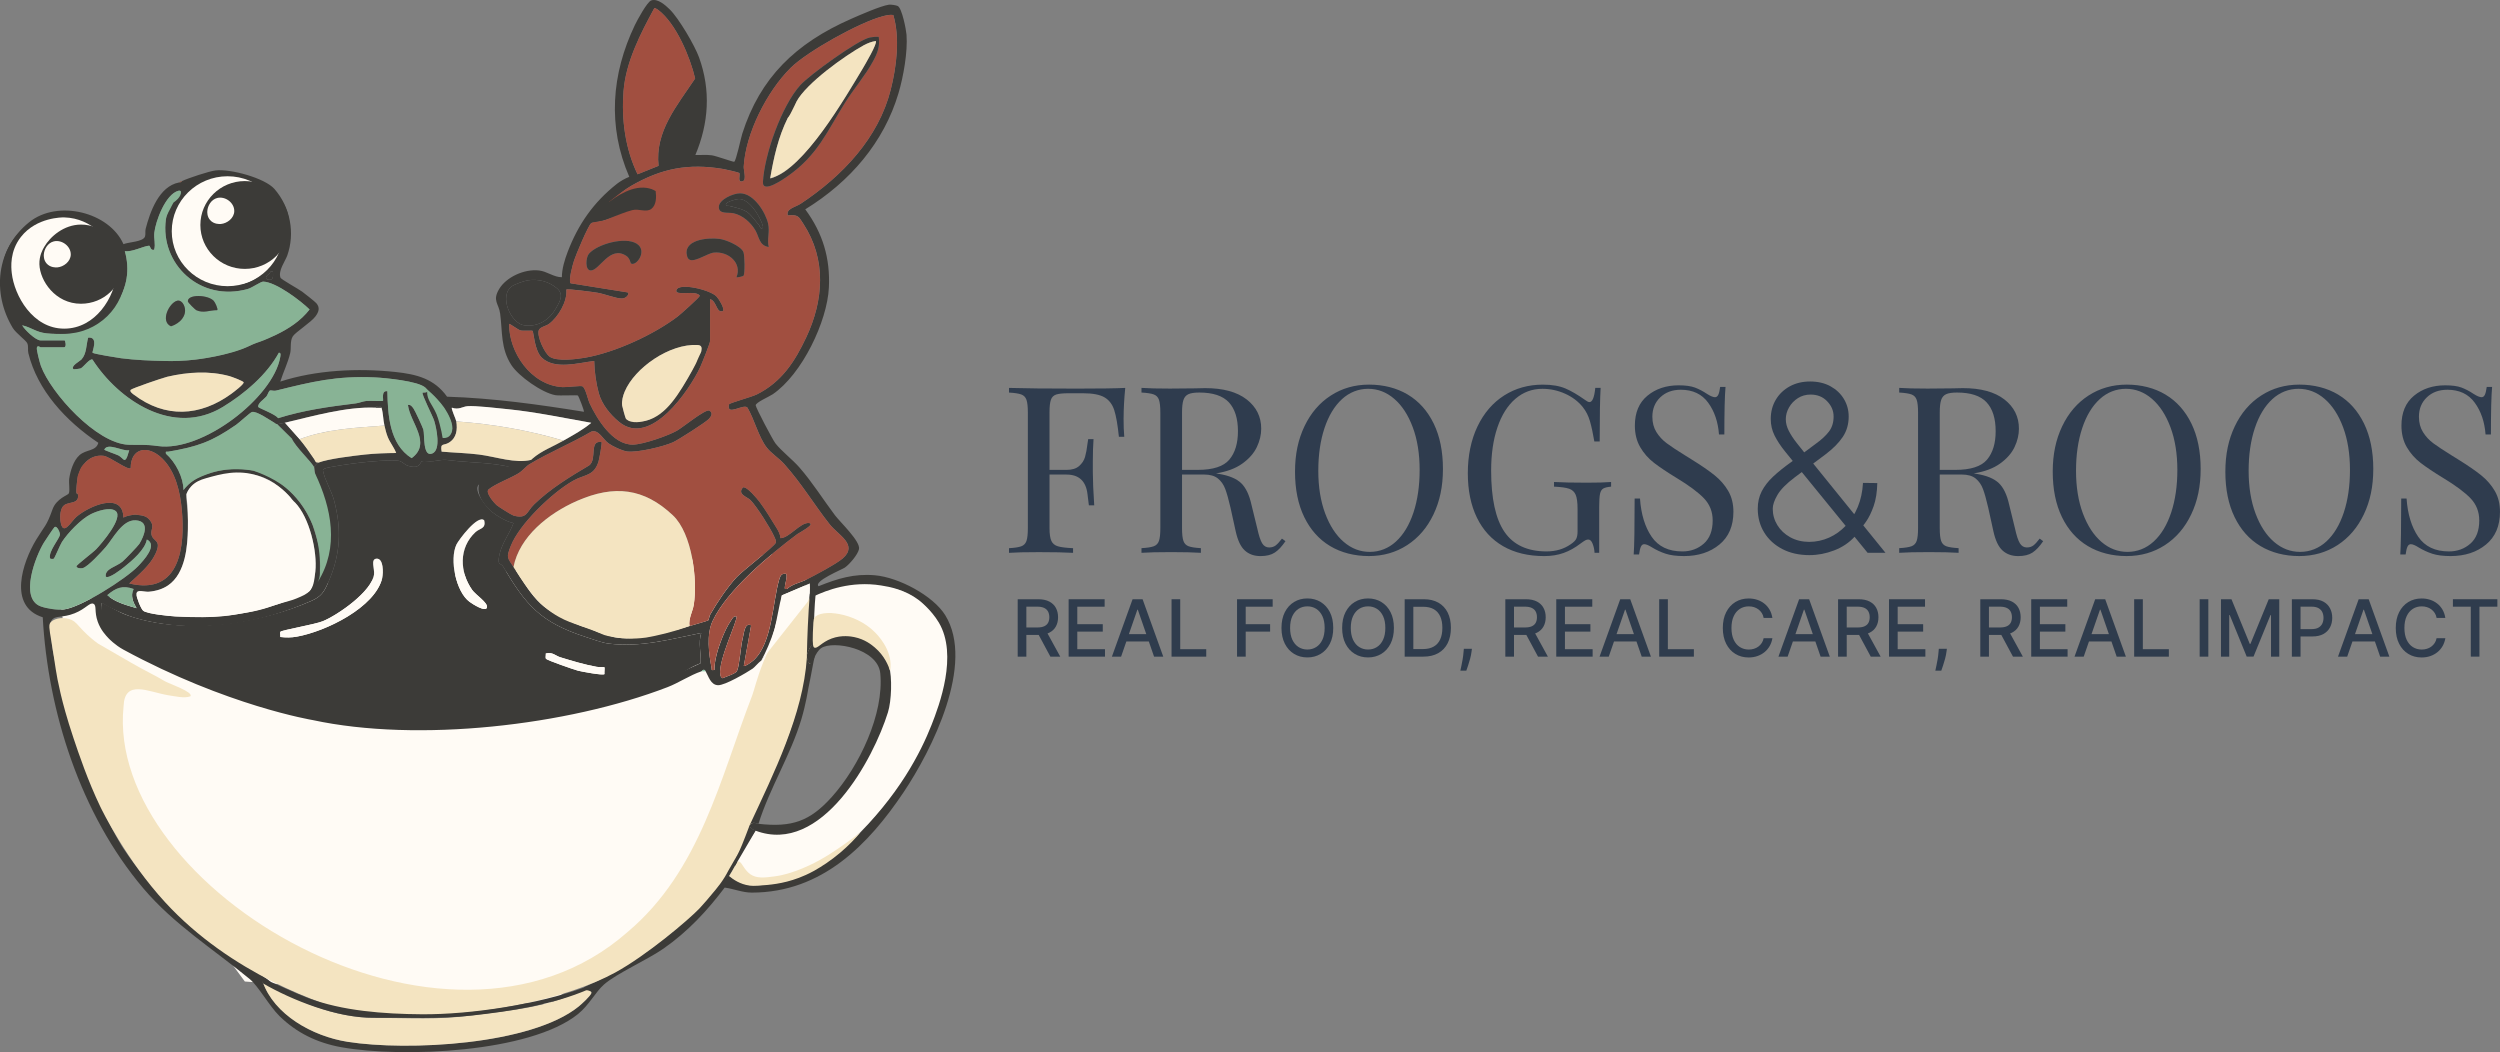 <?xml version="1.0" encoding="UTF-8"?>
<svg id="Calque_1" data-name="Calque 1" xmlns="http://www.w3.org/2000/svg" viewBox="0 0 1952.78 821.86">
  <rect x="0" y="0" width="1952.78" height="821.86" fill="#808080" stroke="none"/>
  <defs>
    <style>
      .cls-1 {
        fill: #3c3b38;
      }

      .cls-2 {
        fill: #97523a;
      }

      .cls-3 {
        fill: #2f3c4d;
      }

      .cls-4 {
        fill: #f4e4c1;
      }

      .cls-5 {
        fill: #a14f40;
      }

      .cls-6 {
        fill: #2f3c4e;
      }

      .cls-7 {
        fill: #88b395;
      }

      .cls-8 {
        fill: #fff;
      }

      .cls-9 {
        fill: #8ca;
      }

      .cls-10 {
        fill: #fefabd;
      }

      .cls-11 {
        fill: #fffbf5;
      }
    </style>
  </defs>
  <g>
    <g>
      <path class="cls-6" d="M877.63,326.28c0,6.07.18,11.04.55,14.92h-4.19c-.97-9.34-2.18-16.29-3.64-20.83-1.46-4.55-4-7.88-7.64-10.01-3.64-2.12-9.22-3.18-16.74-3.18h-11.46c-4.37,0-7.55.34-9.55,1-2,.67-3.37,2.03-4.09,4.09-.73,2.06-1.09,5.4-1.09,10.01v44.76h13.28c4.25,0,7.52-1,9.83-3,2.3-2,3.85-4.37,4.64-7.1.79-2.73,1.42-6.16,1.91-10.28l.55-3.64h4.18c-.36,5.09-.55,10.8-.55,17.1v8.74c0,6.19.36,14.8,1.09,25.84h-4.18c-.12-.85-.49-3.79-1.09-8.82-.61-5.03-2.27-8.82-5-11.37s-6.52-3.82-11.37-3.82h-13.28v41.85c0,4.61.48,7.95,1.46,10.01.97,2.06,2.67,3.46,5.1,4.18,2.42.73,6.37,1.21,11.83,1.46v3.64c-6.31-.36-15.23-.55-26.75-.55-10.43,0-18.2.18-23.29.55v-3.64c4.37-.24,7.55-.73,9.55-1.46,2-.73,3.37-2.12,4.09-4.18.73-2.06,1.09-5.4,1.09-10.01v-90.25c0-4.61-.36-7.94-1.09-10.01-.73-2.06-2.09-3.46-4.09-4.18-2-.73-5.19-1.21-9.55-1.46v-3.64c11.89.36,29.48.55,52.77.55,17.83,0,30.51-.18,38.03-.55-.85,8.61-1.27,16.38-1.27,23.29Z"/>
      <path class="cls-6" d="M1004.09,422.72c-2.79,4.13-5.58,7.1-8.37,8.92-2.79,1.82-6.49,2.73-11.1,2.73-4.98,0-9.07-1.46-12.28-4.37-3.22-2.91-5.61-8.01-7.19-15.29l-4-18.2c-1.46-6.3-2.82-11.16-4.09-14.56-1.27-3.39-3.18-6.12-5.73-8.19-2.55-2.06-6.13-3.09-10.74-3.09h-17.29v41.85c0,4.61.36,7.95,1.09,10.01.73,2.06,2.09,3.46,4.09,4.18,2,.73,5.19,1.21,9.55,1.46v3.64c-5.58-.36-13.28-.55-23.11-.55-10.43,0-18.2.18-23.29.55v-3.64c4.37-.24,7.55-.73,9.55-1.46,2-.73,3.37-2.12,4.09-4.18.73-2.06,1.09-5.4,1.09-10.01v-90.25c0-4.61-.36-7.94-1.09-10.01-.73-2.06-2.09-3.46-4.09-4.18-2-.73-5.19-1.21-9.55-1.46v-3.64c5.09.36,12.49.55,22.2.55l19.65-.18c2.3-.12,4.91-.18,7.82-.18,14.07,0,24.9,2.94,32.48,8.83,7.58,5.89,11.37,13.5,11.37,22.84,0,4.73-1.12,9.49-3.37,14.28-2.25,4.79-6,9.1-11.28,12.92-5.28,3.82-12.16,6.4-20.65,7.73l2.18.36c8.01,1.34,13.83,3.76,17.47,7.28,3.64,3.52,6.31,9.1,8.01,16.74l4.55,18.56c1.21,5.58,2.49,9.46,3.82,11.65,1.33,2.18,3.15,3.27,5.46,3.27,2.06,0,3.79-.55,5.19-1.64,1.39-1.09,3-2.85,4.82-5.28l2.73,2ZM928.3,307.9c-1.88.85-3.18,2.37-3.91,4.55-.73,2.18-1.09,5.46-1.09,9.82v44.76h12.19c12.01,0,20.26-2.67,24.75-8.01,4.49-5.34,6.73-12.74,6.73-22.2,0-9.95-2.37-17.47-7.1-22.56-4.73-5.1-12.44-7.64-23.11-7.64-3.76,0-6.58.43-8.46,1.27Z"/>
      <path class="cls-6" d="M1099.71,308.26c8.67,5.22,15.4,12.77,20.2,22.65,4.79,9.89,7.19,21.68,7.19,35.39s-2.46,25.17-7.37,35.48c-4.91,10.31-11.77,18.32-20.56,24.02-8.8,5.7-18.77,8.55-29.93,8.55s-21.62-2.61-30.3-7.83c-8.67-5.21-15.41-12.77-20.2-22.65-4.79-9.89-7.19-21.68-7.19-35.39s2.46-25.17,7.37-35.48c4.91-10.31,11.76-18.32,20.56-24.02,8.79-5.7,18.77-8.55,29.93-8.55s21.62,2.61,30.3,7.82ZM1048.21,311.81c-5.89,5.4-10.43,12.95-13.65,22.65-3.22,9.71-4.82,20.81-4.82,33.3s1.79,23.72,5.37,33.3c3.58,9.58,8.4,16.99,14.47,22.2,6.06,5.22,12.86,7.82,20.38,7.82s14.59-2.7,20.47-8.1c5.88-5.4,10.43-12.95,13.65-22.65,3.21-9.7,4.82-20.8,4.82-33.3s-1.79-23.72-5.37-33.3c-3.58-9.58-8.4-16.98-14.47-22.2-6.07-5.22-12.86-7.83-20.38-7.83s-14.59,2.7-20.47,8.1Z"/>
      <path class="cls-6" d="M1222.8,303.44c4.61,2,9.64,4.94,15.1,8.82,1.58,1.21,2.79,1.82,3.64,1.82,2.3,0,3.82-3.7,4.55-11.1h4.18c-.49,7.89-.73,21.84-.73,41.85h-4.18c-1.09-6.43-2.25-11.74-3.46-15.92-1.21-4.18-3.09-7.85-5.64-11.01-3.52-4.37-8.1-7.83-13.74-10.37-5.64-2.55-11.55-3.82-17.74-3.82-8.01,0-15.04,2.61-21.11,7.83-6.07,5.22-10.74,12.64-14.01,22.29-3.28,9.64-4.91,20.9-4.91,33.75,0,21.84,3.49,37.82,10.46,47.95,6.97,10.13,17.92,15.19,32.84,15.19,7.28,0,13.58-1.88,18.92-5.64,2.18-1.46,3.61-2.88,4.28-4.28.66-1.39,1-3.3,1-5.73v-17.47c0-5.09-.49-8.79-1.46-11.1-.97-2.3-2.67-3.88-5.1-4.73-2.43-.85-6.37-1.39-11.83-1.64v-3.64c6.31.36,14.86.55,25.66.55,8.25,0,14.56-.18,18.92-.55v3.64c-2.79.25-4.82.73-6.1,1.46-1.27.73-2.12,2.12-2.55,4.18-.43,2.06-.64,5.4-.64,10.01v36.03h-3.64c-.12-2.43-.61-4.76-1.46-7-.85-2.24-2-3.37-3.46-3.37-.73,0-1.46.18-2.18.55-.73.36-2,1.22-3.82,2.55-4.25,3.27-8.64,5.73-13.19,7.37-4.55,1.64-9.62,2.46-15.19,2.46-12.5,0-23.2-2.58-32.12-7.73-8.92-5.15-15.74-12.58-20.47-22.29-4.73-9.7-7.1-21.29-7.1-34.76s2.52-25.99,7.55-36.48c5.03-10.49,11.98-18.56,20.83-24.2,8.85-5.64,18.92-8.46,30.21-8.46,7.16,0,13.04,1,17.65,3Z"/>
      <path class="cls-6" d="M1323.88,302.71c3.09,1.16,6.28,2.82,9.55,5,2.67,1.7,4.73,2.55,6.19,2.55,1.09,0,1.94-.64,2.55-1.91.61-1.27,1.09-3.31,1.46-6.1h4.19c-.61,7.04-.91,19.41-.91,37.12h-4.19c-.73-9.83-3.55-18.11-8.46-24.84-4.91-6.73-12.04-10.1-21.38-10.1-6.55,0-11.89,1.97-16.01,5.91-4.13,3.94-6.19,9.01-6.19,15.19,0,4.61,1.06,8.61,3.18,12.01,2.12,3.4,4.82,6.31,8.1,8.73,3.27,2.43,7.94,5.52,14.01,9.28l5.28,3.28c7.64,4.73,13.68,8.89,18.1,12.46,4.43,3.58,7.98,7.67,10.64,12.28,2.67,4.61,4,10.01,4,16.2,0,11.04-3.64,19.56-10.92,25.57-7.28,6-16.5,9.01-27.66,9.01-5.82,0-10.58-.61-14.28-1.82-3.7-1.21-7.25-2.85-10.64-4.91-2.67-1.7-4.73-2.55-6.19-2.55-1.09,0-1.94.64-2.55,1.91-.61,1.27-1.09,3.31-1.46,6.1h-4.19c.48-6.67.73-21.23.73-43.67h4.18c.85,12.25,3.88,22.2,9.1,29.84,5.21,7.64,13.22,11.47,24.02,11.47,6.55,0,12.13-2.03,16.74-6.1,4.61-4.06,6.92-10.1,6.92-18.11,0-6.79-2.27-12.55-6.82-17.29-4.55-4.73-11.74-10.07-21.56-16.01-7.16-4.37-12.95-8.25-17.38-11.64-4.43-3.4-8.04-7.49-10.83-12.28-2.79-4.79-4.19-10.4-4.19-16.83,0-10.19,3.28-17.98,9.83-23.38,6.55-5.4,14.68-8.1,24.38-8.1,5.34,0,9.55.58,12.65,1.73Z"/>
      <path class="cls-6" d="M1413.51,433.62c-8.14,0-15.25-1.58-21.32-4.75-6.07-3.16-10.79-7.48-14.15-12.95-3.36-5.47-5.04-11.65-5.04-18.55,0-5,1.02-9.51,3.07-13.54,2.05-4.03,5.01-7.86,8.88-11.5,3.88-3.64,8.57-7.42,14.09-11.34l19.19-14.28c4.57-3.27,8.04-6.49,10.43-9.66,2.39-3.17,3.59-7.05,3.59-11.66s-1.67-8.41-5.01-11.92c-3.34-3.51-7.66-5.27-12.95-5.27-3.71,0-7.01.93-9.92,2.78-2.91,1.85-5.21,4.25-6.91,7.21-1.7,2.95-2.55,6.04-2.55,9.27,0,3.02.78,6.04,2.33,9.08,1.55,3.04,3.64,6.22,6.27,9.56,2.63,3.34,5.56,7.01,8.79,11.02l60.48,74.7h-13.96l-52.73-64.68c-4.44-5.43-8.38-10.29-11.83-14.57-3.45-4.29-6.16-8.42-8.14-12.41-1.98-3.98-2.97-8.26-2.97-12.83,0-5.64,1.31-10.67,3.94-15.09,2.63-4.42,6.26-7.89,10.89-10.44,4.63-2.54,9.94-3.81,15.93-3.81s11.43,1.25,15.93,3.75c4.5,2.5,7.99,5.82,10.47,9.95,2.48,4.14,3.72,8.7,3.72,13.7,0,5.99-1.54,11.29-4.62,15.9-3.08,4.61-7.55,9.13-13.41,13.57l-24.04,17.96c-6.59,4.95-11.11,9.54-13.57,13.76-2.46,4.22-3.68,7.82-3.68,10.79,0,4.65,1.21,8.94,3.62,12.86,2.41,3.92,5.76,7.07,10.05,9.43,4.29,2.37,9.21,3.58,14.76,3.62,5.51-.04,10.7-1.15,15.57-3.33,4.87-2.18,9.23-5.29,13.09-9.34,3.86-4.05,6.96-8.9,9.3-14.54,2.35-5.64,3.72-11.93,4.1-18.87l11.18.13c-.17,7.11-1.13,13.13-2.88,18.06-1.74,4.93-3.74,8.99-5.98,12.18-2.24,3.19-4.2,5.75-5.88,7.69-.48.65-.95,1.29-1.42,1.94-.48.65-.97,1.29-1.49,1.94-4.31,4.74-9.66,8.34-16.06,10.79-6.4,2.46-12.79,3.68-19.16,3.68Z"/>
      <path class="cls-6" d="M1595.95,422.72c-2.79,4.13-5.58,7.1-8.37,8.92-2.79,1.82-6.49,2.73-11.1,2.73-4.98,0-9.07-1.46-12.28-4.37-3.22-2.91-5.61-8.01-7.19-15.29l-4-18.2c-1.46-6.3-2.82-11.16-4.09-14.56-1.27-3.39-3.18-6.12-5.73-8.19-2.55-2.06-6.13-3.09-10.74-3.09h-17.29v41.85c0,4.61.37,7.95,1.09,10.01.73,2.06,2.09,3.46,4.09,4.18,2,.73,5.19,1.21,9.55,1.46v3.64c-5.58-.36-13.28-.55-23.11-.55-10.43,0-18.19.18-23.29.55v-3.64c4.37-.24,7.55-.73,9.55-1.46,2-.73,3.37-2.12,4.09-4.18.73-2.06,1.09-5.4,1.09-10.01v-90.25c0-4.61-.36-7.94-1.09-10.01-.73-2.06-2.09-3.46-4.09-4.18s-5.19-1.21-9.55-1.46v-3.64c5.09.36,12.49.55,22.2.55l19.65-.18c2.3-.12,4.91-.18,7.82-.18,14.07,0,24.9,2.94,32.48,8.83,7.58,5.89,11.37,13.5,11.37,22.84,0,4.73-1.12,9.49-3.37,14.28-2.25,4.79-6,9.1-11.28,12.92-5.28,3.82-12.17,6.4-20.65,7.73l2.18.36c8.01,1.34,13.83,3.76,17.47,7.28,3.64,3.52,6.31,9.1,8.01,16.74l4.55,18.56c1.21,5.58,2.48,9.46,3.82,11.65,1.33,2.18,3.15,3.27,5.46,3.27,2.06,0,3.79-.55,5.19-1.64,1.39-1.09,3-2.85,4.82-5.28l2.73,2ZM1520.16,307.9c-1.88.85-3.18,2.37-3.91,4.55-.73,2.18-1.09,5.46-1.09,9.82v44.76h12.19c12.01,0,20.26-2.67,24.75-8.01,4.49-5.34,6.73-12.74,6.73-22.2,0-9.95-2.36-17.47-7.09-22.56-4.73-5.1-12.44-7.64-23.11-7.64-3.76,0-6.58.43-8.46,1.27Z"/>
      <path class="cls-6" d="M1691.57,308.26c8.67,5.22,15.4,12.77,20.2,22.65,4.79,9.89,7.19,21.68,7.19,35.39s-2.46,25.17-7.37,35.48c-4.92,10.31-11.77,18.32-20.56,24.02-8.8,5.7-18.77,8.55-29.93,8.55s-21.63-2.61-30.3-7.83c-8.68-5.21-15.41-12.77-20.2-22.65-4.79-9.89-7.19-21.68-7.19-35.39s2.46-25.17,7.37-35.48c4.91-10.31,11.76-18.32,20.56-24.02,8.79-5.7,18.77-8.55,29.93-8.55s21.62,2.61,30.3,7.82ZM1640.08,311.81c-5.89,5.4-10.43,12.95-13.65,22.65-3.22,9.71-4.82,20.81-4.82,33.3s1.79,23.72,5.37,33.3c3.58,9.58,8.4,16.99,14.46,22.2,6.07,5.22,12.86,7.82,20.38,7.82s14.59-2.7,20.47-8.1c5.88-5.4,10.43-12.95,13.65-22.65,3.21-9.7,4.82-20.8,4.82-33.3s-1.79-23.72-5.37-33.3c-3.58-9.58-8.4-16.98-14.46-22.2-6.07-5.22-12.86-7.83-20.38-7.83s-14.59,2.7-20.47,8.1Z"/>
      <path class="cls-6" d="M1826.41,308.26c8.67,5.22,15.4,12.77,20.2,22.65,4.79,9.89,7.19,21.68,7.19,35.39s-2.46,25.17-7.37,35.48c-4.92,10.31-11.77,18.32-20.56,24.02-8.8,5.7-18.77,8.55-29.93,8.55s-21.63-2.61-30.3-7.83c-8.68-5.21-15.41-12.77-20.2-22.65-4.79-9.89-7.19-21.68-7.19-35.39s2.46-25.17,7.37-35.48c4.91-10.31,11.76-18.32,20.56-24.02,8.79-5.7,18.77-8.55,29.93-8.55s21.62,2.61,30.3,7.82ZM1774.91,311.81c-5.89,5.4-10.43,12.95-13.65,22.65-3.22,9.71-4.82,20.81-4.82,33.3s1.79,23.72,5.37,33.3c3.58,9.58,8.4,16.99,14.46,22.2,6.07,5.22,12.86,7.82,20.38,7.82s14.59-2.7,20.47-8.1c5.88-5.4,10.43-12.95,13.65-22.65,3.21-9.7,4.82-20.8,4.82-33.3s-1.79-23.72-5.37-33.3c-3.58-9.58-8.4-16.98-14.46-22.2-6.07-5.22-12.86-7.83-20.38-7.83s-14.59,2.7-20.47,8.1Z"/>
      <path class="cls-6" d="M1922.67,302.71c3.09,1.16,6.28,2.82,9.55,5,2.67,1.7,4.73,2.55,6.19,2.55,1.09,0,1.94-.64,2.54-1.91.61-1.27,1.09-3.31,1.46-6.1h4.19c-.61,7.04-.91,19.41-.91,37.12h-4.19c-.73-9.83-3.55-18.11-8.46-24.84-4.91-6.73-12.04-10.1-21.38-10.1-6.55,0-11.89,1.97-16.01,5.91-4.13,3.94-6.19,9.01-6.19,15.19,0,4.61,1.06,8.61,3.18,12.01,2.12,3.4,4.82,6.31,8.1,8.73,3.28,2.43,7.94,5.52,14.01,9.28l5.27,3.28c7.64,4.73,13.68,8.89,18.11,12.46,4.42,3.58,7.98,7.67,10.64,12.28,2.67,4.61,4,10.01,4,16.2,0,11.04-3.64,19.56-10.92,25.57-7.28,6-16.5,9.01-27.66,9.01-5.82,0-10.58-.61-14.28-1.82-3.7-1.21-7.25-2.85-10.64-4.91-2.67-1.7-4.73-2.55-6.19-2.55-1.09,0-1.94.64-2.55,1.91-.61,1.27-1.09,3.31-1.46,6.1h-4.18c.48-6.67.73-21.23.73-43.67h4.18c.85,12.25,3.88,22.2,9.1,29.84,5.21,7.64,13.22,11.47,24.02,11.47,6.55,0,12.13-2.03,16.74-6.1,4.61-4.06,6.92-10.1,6.92-18.11,0-6.79-2.27-12.55-6.82-17.29-4.55-4.73-11.74-10.07-21.57-16.01-7.16-4.37-12.95-8.25-17.38-11.64-4.43-3.4-8.04-7.49-10.83-12.28-2.79-4.79-4.18-10.4-4.18-16.83,0-10.19,3.27-17.98,9.83-23.38,6.55-5.4,14.67-8.1,24.38-8.1,5.34,0,9.55.58,12.65,1.73Z"/>
    </g>
    <g>
      <path class="cls-3" d="M794.93,512.92v-44.85h16c3.48,0,6.37.6,8.67,1.8,2.3,1.2,4.02,2.85,5.16,4.96,1.14,2.11,1.71,4.54,1.71,7.3s-.57,5.16-1.72,7.24c-1.15,2.08-2.87,3.7-5.17,4.85-2.3,1.15-5.19,1.73-8.67,1.73h-12.12v-5.83h11.5c2.19,0,3.98-.31,5.36-.94,1.38-.63,2.39-1.54,3.03-2.74.64-1.2.96-2.63.96-4.31s-.33-3.16-.97-4.4c-.65-1.24-1.67-2.19-3.05-2.86s-3.19-1-5.42-1h-8.5v39.04h-6.77ZM817.08,492.68l11.09,20.23h-7.71l-10.87-20.23h7.49Z"/>
      <path class="cls-3" d="M834.72,512.92v-44.85h28.13v5.83h-21.36v13.66h19.9v5.8h-19.9v13.73h21.63v5.83h-28.4Z"/>
      <path class="cls-3" d="M875.71,512.92h-7.19l16.15-44.85h7.82l16.15,44.85h-7.19l-12.69-36.7h-.35l-12.71,36.7ZM876.92,495.35h23.31v5.69h-23.31v-5.69Z"/>
      <path class="cls-3" d="M915.11,512.92v-44.85h6.77v39.02h20.33v5.83h-27.1Z"/>
      <path class="cls-3" d="M966.27,512.92v-44.85h27.83v5.83h-21.06v13.66h19.06v5.8h-19.06v19.56h-6.77Z"/>
      <path class="cls-3" d="M1041.41,490.49c0,4.79-.88,8.9-2.63,12.34-1.75,3.44-4.15,6.08-7.2,7.93-3.05,1.85-6.5,2.77-10.37,2.77s-7.35-.92-10.4-2.77c-3.05-1.85-5.44-4.49-7.2-7.94-1.75-3.44-2.63-7.55-2.63-12.33s.88-8.9,2.63-12.34c1.75-3.44,4.15-6.08,7.2-7.93,3.05-1.85,6.51-2.77,10.4-2.77s7.33.92,10.37,2.77c3.05,1.85,5.45,4.49,7.2,7.93,1.75,3.44,2.63,7.55,2.63,12.34ZM1034.7,490.49c0-3.65-.59-6.73-1.76-9.23-1.18-2.5-2.78-4.4-4.82-5.69-2.04-1.29-4.34-1.94-6.91-1.94s-4.89.65-6.92,1.94c-2.03,1.29-3.63,3.19-4.81,5.69-1.18,2.5-1.76,5.58-1.76,9.23s.59,6.73,1.76,9.23c1.18,2.5,2.78,4.4,4.81,5.69,2.03,1.29,4.34,1.94,6.92,1.94s4.88-.65,6.91-1.94c2.04-1.29,3.64-3.19,4.82-5.69,1.18-2.5,1.76-5.58,1.76-9.23Z"/>
      <path class="cls-3" d="M1088.8,490.49c0,4.79-.88,8.9-2.63,12.34-1.75,3.44-4.15,6.08-7.2,7.93-3.05,1.85-6.5,2.77-10.37,2.77s-7.35-.92-10.4-2.77c-3.05-1.85-5.44-4.49-7.2-7.94-1.75-3.44-2.63-7.55-2.63-12.33s.88-8.9,2.63-12.34c1.75-3.44,4.15-6.08,7.2-7.93,3.05-1.85,6.51-2.77,10.4-2.77s7.33.92,10.37,2.77c3.05,1.85,5.45,4.49,7.2,7.93,1.75,3.44,2.63,7.55,2.63,12.34ZM1082.1,490.49c0-3.65-.59-6.73-1.76-9.23-1.18-2.5-2.78-4.4-4.82-5.69-2.04-1.29-4.34-1.94-6.91-1.94s-4.89.65-6.92,1.94c-2.03,1.29-3.63,3.19-4.81,5.69-1.18,2.5-1.76,5.58-1.76,9.23s.59,6.73,1.76,9.23c1.18,2.5,2.78,4.4,4.81,5.69,2.03,1.29,4.34,1.94,6.92,1.94s4.88-.65,6.91-1.94c2.04-1.29,3.64-3.19,4.82-5.69,1.18-2.5,1.76-5.58,1.76-9.23Z"/>
      <path class="cls-3" d="M1111.74,512.92h-14.53v-44.85h14.99c4.4,0,8.17.89,11.33,2.68,3.16,1.79,5.58,4.35,7.26,7.69,1.69,3.34,2.53,7.33,2.53,11.99s-.85,8.69-2.55,12.04c-1.7,3.36-4.16,5.94-7.37,7.74-3.21,1.8-7.1,2.7-11.66,2.7ZM1103.98,507h7.38c3.42,0,6.26-.65,8.52-1.94,2.26-1.29,3.96-3.17,5.08-5.63,1.12-2.46,1.69-5.46,1.69-9.01s-.56-6.5-1.68-8.96c-1.12-2.45-2.78-4.31-4.98-5.58-2.21-1.27-4.94-1.91-8.22-1.91h-7.8v33.02Z"/>
      <path class="cls-3" d="M1149.74,506.79l-.33,2.39c-.22,1.75-.59,3.58-1.11,5.49-.52,1.91-1.05,3.68-1.6,5.31-.55,1.63-1,2.93-1.35,3.9h-4.65c.19-.9.45-2.13.79-3.67.34-1.54.66-3.26.99-5.16.32-1.9.56-3.83.72-5.8l.22-2.45h6.31Z"/>
      <path class="cls-3" d="M1175.83,512.92v-44.85h16c3.48,0,6.37.6,8.67,1.8,2.3,1.2,4.02,2.85,5.16,4.96,1.14,2.11,1.71,4.54,1.71,7.3s-.57,5.16-1.72,7.24c-1.15,2.08-2.87,3.7-5.17,4.85-2.3,1.15-5.19,1.73-8.67,1.73h-12.12v-5.83h11.5c2.19,0,3.98-.31,5.36-.94,1.38-.63,2.39-1.54,3.03-2.74.64-1.2.96-2.63.96-4.31s-.33-3.16-.97-4.4c-.65-1.24-1.67-2.19-3.05-2.86s-3.19-1-5.42-1h-8.5v39.04h-6.77ZM1197.98,492.68l11.09,20.23h-7.71l-10.87-20.23h7.49Z"/>
      <path class="cls-3" d="M1215.62,512.92v-44.85h28.13v5.83h-21.36v13.66h19.9v5.8h-19.9v13.73h21.63v5.83h-28.4Z"/>
      <path class="cls-3" d="M1256.62,512.92h-7.19l16.15-44.85h7.82l16.15,44.85h-7.19l-12.69-36.7h-.35l-12.71,36.7ZM1257.82,495.35h23.31v5.69h-23.31v-5.69Z"/>
      <path class="cls-3" d="M1296.01,512.92v-44.85h6.77v39.02h20.33v5.83h-27.11Z"/>
      <path class="cls-3" d="M1384.45,482.65h-6.84c-.26-1.46-.75-2.74-1.47-3.85-.72-1.11-1.59-2.05-2.63-2.82s-2.19-1.36-3.47-1.75-2.63-.59-4.06-.59c-2.59,0-4.9.65-6.93,1.95-2.04,1.3-3.65,3.2-4.82,5.72-1.18,2.51-1.76,5.58-1.76,9.2s.59,6.73,1.76,9.24c1.18,2.51,2.79,4.41,4.83,5.69,2.04,1.28,4.35,1.93,6.9,1.93,1.42,0,2.76-.19,4.04-.58s2.44-.96,3.47-1.72c1.04-.76,1.92-1.69,2.64-2.79.72-1.1,1.22-2.37,1.5-3.8l6.84.02c-.36,2.2-1.07,4.23-2.11,6.08-1.04,1.85-2.38,3.44-4.01,4.77-1.63,1.34-3.49,2.37-5.58,3.1-2.09.73-4.37,1.1-6.84,1.1-3.89,0-7.35-.92-10.39-2.77-3.04-1.85-5.43-4.49-7.18-7.94-1.75-3.44-2.62-7.55-2.62-12.33s.88-8.9,2.63-12.34c1.75-3.44,4.15-6.08,7.19-7.93,3.04-1.85,6.49-2.77,10.36-2.77,2.38,0,4.6.34,6.67,1.02s3.93,1.67,5.58,2.98c1.65,1.31,3.02,2.9,4.1,4.77,1.08,1.88,1.81,4.02,2.19,6.43Z"/>
      <path class="cls-3" d="M1396.35,512.92h-7.19l16.15-44.85h7.82l16.15,44.85h-7.19l-12.69-36.7h-.35l-12.71,36.7ZM1397.55,495.35h23.31v5.69h-23.31v-5.69Z"/>
      <path class="cls-3" d="M1435.74,512.92v-44.85h16c3.48,0,6.37.6,8.67,1.8,2.3,1.2,4.02,2.85,5.16,4.96,1.14,2.11,1.71,4.54,1.71,7.3s-.57,5.16-1.72,7.24c-1.15,2.08-2.87,3.7-5.17,4.85-2.3,1.15-5.19,1.73-8.67,1.73h-12.12v-5.83h11.5c2.19,0,3.98-.31,5.36-.94,1.38-.63,2.39-1.54,3.03-2.74.64-1.2.96-2.63.96-4.31s-.33-3.16-.98-4.4c-.65-1.24-1.66-2.19-3.05-2.86-1.38-.66-3.19-1-5.42-1h-8.5v39.04h-6.77ZM1457.89,492.68l11.09,20.23h-7.71l-10.87-20.23h7.49Z"/>
      <path class="cls-3" d="M1475.53,512.92v-44.85h28.13v5.83h-21.36v13.66h19.9v5.8h-19.9v13.73h21.63v5.83h-28.4Z"/>
      <path class="cls-3" d="M1520.74,506.79l-.33,2.39c-.22,1.75-.59,3.58-1.11,5.49-.52,1.91-1.05,3.68-1.6,5.31-.55,1.63-1,2.93-1.35,3.9h-4.64c.19-.9.45-2.13.79-3.67.34-1.54.66-3.26.99-5.16.32-1.9.56-3.83.72-5.8l.22-2.45h6.31Z"/>
      <path class="cls-3" d="M1546.83,512.92v-44.85h16c3.48,0,6.37.6,8.67,1.8,2.3,1.2,4.02,2.85,5.16,4.96,1.14,2.11,1.71,4.54,1.71,7.3s-.57,5.16-1.72,7.24c-1.15,2.08-2.87,3.7-5.17,4.85-2.3,1.15-5.19,1.73-8.67,1.73h-12.12v-5.83h11.5c2.19,0,3.98-.31,5.36-.94,1.38-.63,2.39-1.54,3.03-2.74.64-1.2.96-2.63.96-4.31s-.33-3.16-.98-4.4c-.65-1.24-1.66-2.19-3.05-2.86-1.38-.66-3.19-1-5.42-1h-8.5v39.04h-6.77ZM1568.98,492.68l11.09,20.23h-7.71l-10.87-20.23h7.49Z"/>
      <path class="cls-3" d="M1586.62,512.92v-44.85h28.13v5.83h-21.36v13.66h19.9v5.8h-19.9v13.73h21.63v5.83h-28.4Z"/>
      <path class="cls-3" d="M1627.62,512.92h-7.19l16.15-44.85h7.82l16.15,44.85h-7.19l-12.69-36.7h-.35l-12.71,36.7ZM1628.82,495.35h23.31v5.69h-23.31v-5.69Z"/>
      <path class="cls-3" d="M1667.02,512.92v-44.85h6.77v39.02h20.33v5.83h-27.11Z"/>
      <path class="cls-3" d="M1724.95,468.07v44.85h-6.77v-44.85h6.77Z"/>
      <path class="cls-3" d="M1734.81,468.07h8.22l14.29,34.86h.53l14.29-34.86h8.22v44.85h-6.44v-32.45h-.42l-13.23,32.39h-5.35l-13.23-32.41h-.42v32.47h-6.44v-44.85Z"/>
      <path class="cls-3" d="M1790.2,512.92v-44.85h16c3.49,0,6.38.64,8.68,1.91,2.29,1.27,4.01,3,5.15,5.2,1.14,2.2,1.71,4.67,1.71,7.41s-.57,5.24-1.72,7.43c-1.15,2.2-2.87,3.94-5.17,5.21-2.3,1.28-5.19,1.92-8.67,1.92h-11v-5.74h10.39c2.21,0,3.99-.38,5.37-1.15,1.37-.77,2.38-1.81,3.02-3.14.64-1.33.96-2.84.96-4.53s-.32-3.2-.96-4.51-1.65-2.34-3.03-3.09c-1.38-.75-3.2-1.12-5.45-1.12h-8.5v39.04h-6.77Z"/>
      <path class="cls-3" d="M1833.43,512.92h-7.19l16.15-44.85h7.82l16.15,44.85h-7.19l-12.69-36.7h-.35l-12.71,36.7ZM1834.64,495.35h23.31v5.69h-23.31v-5.69Z"/>
      <path class="cls-3" d="M1910.1,482.65h-6.84c-.26-1.46-.75-2.74-1.47-3.85-.72-1.11-1.59-2.05-2.63-2.82s-2.19-1.36-3.47-1.75-2.63-.59-4.06-.59c-2.59,0-4.9.65-6.93,1.95-2.04,1.3-3.65,3.2-4.82,5.72-1.18,2.51-1.76,5.58-1.76,9.2s.59,6.73,1.76,9.24c1.18,2.51,2.79,4.41,4.83,5.69,2.04,1.28,4.35,1.93,6.9,1.93,1.42,0,2.76-.19,4.04-.58s2.44-.96,3.47-1.72c1.04-.76,1.92-1.69,2.64-2.79.72-1.1,1.22-2.37,1.5-3.8l6.84.02c-.36,2.2-1.07,4.23-2.11,6.08-1.04,1.85-2.38,3.44-4.01,4.77-1.63,1.34-3.49,2.37-5.58,3.1-2.09.73-4.37,1.1-6.84,1.1-3.89,0-7.35-.92-10.39-2.77-3.04-1.85-5.43-4.49-7.18-7.94-1.75-3.44-2.62-7.55-2.62-12.33s.88-8.9,2.63-12.34c1.75-3.44,4.15-6.08,7.19-7.93,3.04-1.85,6.49-2.77,10.36-2.77,2.38,0,4.6.34,6.67,1.02s3.93,1.67,5.58,2.98c1.65,1.31,3.02,2.9,4.1,4.77,1.08,1.88,1.81,4.02,2.19,6.43Z"/>
      <path class="cls-3" d="M1915.99,473.89v-5.83h34.73v5.83h-14v39.02h-6.75v-39.02h-13.98Z"/>
    </g>
  </g>
  <g>
    <path id="FOND_TASSE" data-name="FOND TASSE" class="cls-11" d="M46.77,469.01l585.77-38.03c-5.02,46.42-20.81,134.75-79.91,224.51-42.36,64.34-91.07,105.29-124.6,129.06-78.93-5.96-157.85-11.92-236.78-17.88l-124.03-168.19-20.46-129.47Z"/>
    <path class="cls-1" d="M142.18,141.44c4.63-2.24,21.05-7.67,26.07-8.3,11.56-1.47,38.67,5.93,46.13,14.47,12.46,14.27,16.18,34.62,9.99,52.02-1.54,4.34-7.25,11.79-5.3,17.24.51,1.42,14.14,8.85,16.98,10.97,1.97,1.47,9.95,7.72,11.04,8.99,3.09,3.58,1.85,6.89-.66,10.28-3.54,4.76-15.66,12.36-17.71,15.6-2.36,3.73-1.12,9.25-2.04,13.11-1.82,7.66-5.39,14.78-7.74,22.24,27.86-9.06,60.59-10.63,89.91-7.5,16.94,1.81,30.4,5.38,40.36,19.3,35.87,1.12,71.53,6.09,106.87,11.79.52-.47-4.12-12.36-4.73-12.72-.78-.46-14.25.32-17.51-.25-10.48-1.83-28.86-14.91-34.42-23.55-8.49-13.18-6.87-26.16-8.74-40.09-1.08-8.05-6.24-10.08-.84-19.2,5.57-9.41,19.72-15.9,31.2-14.58,6.31.72,11.55,5.32,17.85,5.28,0-6.58,2.19-13.67,4.56-19.87,8.14-21.29,20.02-38.55,38.43-53.06,2.66-2.1,6.41-4.23,9.66-5.47-17.1-39.29-13.98-80.35,4.42-118.66,1.8-3.76,9.57-18.1,12.75-19.16,4.98-1.66,10.85,3.54,14.41,7.02,7.1,6.94,19.54,28.15,22.93,37.53,9.26,25.64,7.61,51.23-2.89,76.19,4.29.14,8.62-.32,12.9.26,3.18.43,16.49,5.23,17.38,5.05,1.47-.29,5.27-18.55,6.36-21.95,13.94-43.75,41.63-70.63,85.17-89.74,6.55-2.88,23.01-10.1,29.29-11,1.59-.23,5.63.35,6.99,1.02,3.29,1.63,6.57,18.53,6.86,22.52.97,13.31-2.43,32.64-6.28,45.58-11.38,38.29-37.67,69.08-72.83,90.71,13.77,18.73,19.56,38.29,18.45,61.13-1.28,26.33-20.87,67.63-43.89,83.34-2.69,1.84-13.4,6.41-13.27,8.65.12,2,13.28,26.94,15.37,29.64,4.65,5.99,13.39,12.7,18.79,18.88,10.34,11.84,18.41,24.94,27.74,37.31,4.11,5.44,20.12,20.48,18.79,26.49-.95,4.27-7.24,11.7-11.06,14.4-2.14,1.51-24.65,10.66-20.54,14.55,14.86-5.95,27.6-9.97,44.07-8.54,18.42,1.6,45.45,15.9,54.9,31.19,23.38,37.84-10.3,105.21-32.75,138.6-26.99,40.13-63.27,78.05-118.36,78.08-7.31,0-14.11-2.98-21.18-3.92-13.68,18.12-28.7,34.32-47.75,47.62-12.54,8.76-36.67,19.43-46.48,28.05-6.8,5.98-11.59,16.04-20.33,23.1-37.5,30.31-137.7,34.35-184.71,25.95-19.05-3.4-35.1-11.26-48.47-24.34-7.89-7.72-16.4-23.27-23.23-28.91-28.19-23.24-59.2-42.58-83.21-70.96-49.18-58.15-74.47-138.21-78.5-211.66-27.5-8.66-15.71-43.12-5.11-60.61,6.63-10.92,8.08-10.48,12.68-23.53,3.11-8.83,12.26-11.16,12.83-12.67.95-2.53-.21-8.12.29-11.53.85-5.87,3.3-14.08,7.99-18.26,5.24-4.67,12.9-2.93,14.74-9.67-25.33-16.99-47.58-40.99-54.67-70.08-.62-2.54.28-5.31-.88-7.76-1.07-2.27-8.87-7.88-11.31-11.94-16.38-27.22-12.93-61.74,12.77-82.5,22.29-18.01,62.62-7.95,73.72,17.1,3.96-1.69,15.48-1.74,16.84-6.02.57-1.8,0-4.05.5-5.97,3.38-12.97,10.3-33.19,26.08-36.19.93-.18,1.85-.03,2.29-1.07ZM514.13,7.76c-.59-.44-2.66-1.68-2.98-1.47-10.87,19.93-22.31,42.17-24.09,64.91-1.72,21.97,1.26,44.87,10.95,64.93l16.4-6.6c-2.92-26.85,14.38-46.91,28.57-68.22-3.78-16.32-14.78-42.95-28.84-53.55ZM538.6,489.01c2.11-.65,14.1-4.02,14.68-4.49.4-.32.77-3.22,1.49-4.49,5.29-9.3,13.23-21.1,20.52-29.08,4.59-5.02,30.04-24.41,30.73-27.07.43-1.68-.63-3.37-1.29-4.86-2.87-6.46-13.54-23.31-18.42-28.33-2.56-2.64-10.82-4.61-5.87-10.04,3.12-.76,11.07,8.94,12.96,11.45,4.16,5.5,9.32,13.97,13.02,19.99,1.54,2.5,3.11,5.27,3.23,8.25,6.75,0,15.7-12.58,22.32-11.8,5.58.66-8.28,7.98-9.13,8.61-21.85,16.32-54.88,43.86-66.17,67.84-4.96,10.54-3,25.71-.84,36.72.35,1.76-.73,1.85,2.25,1.61-.08-7.54,2.85-17,5.67-24.19,1.77-4.49,4.53-10.65,7.36-14.57,1.09-1.51,1.7-3.5,4.15-3.07,1.63,1.81-14.7,34.89-12.59,45.58.25,1.24.57,1.99,1.75,2.68,2.4-1.14,10.35-3.6,11.25-5.6,2.2-4.94,2.76-18.87,4.54-25.71.93-3.59,1.48-12.66,6.53-9.98l-5.73,31.63c.86.91,6.54-3.38,7.49-4.24,15.03-13.52,14.85-45.58,20.29-63.6.86-2.86,1.93-4.59,5.43-4.02.81,3.56-.91,6.94-1.16,10.18-.13,1.68-.17,1.84,1.72,1.6,4.2-3.93,10.15-4.78,15.12-7.3,6.7-3.39,23.21-12.11,28.26-16.45,12.53-10.77-3.4-18.27-10.06-26.72-12.4-15.74-21.73-31.67-35.57-47.15-3.9-4.36-10.29-8.45-13.69-12.93-6.39-8.4-9.53-21.81-14.97-31.05-2.92-3.5-16.77,7.21-14.38-2.59.26-1.06,17.66-5.73,21.68-7.74,19.59-9.81,29.75-25.82,38.52-44.39,13.79-29.18,16.04-61.01-2.26-89.04-3.55-5.44-3.86-7.18-12.06-6.42-1.57-5.26,6.03-6.44,10.22-9.21,32.76-21.74,60.62-51.35,70.14-88.8,4.61-18.12,7.4-40.61,2.06-58.52-2.87-.42-5.72.33-8.45,1.05-17.97,4.72-58.76,27.41-71.66,40.18-18.76,18.56-35.29,51.53-36.73,77.19-.15,2.6,2.24,10.2-.52,11.29-4.93,1.94-1.89-5.15-2.97-6.32-.41-.45-10.62-2.78-12.21-3.05-27.7-4.71-48.74-.46-72.37,13.22-5.01,2.9-8.41,5.9-12.67,9.58,7.05-1.99,25.12-12.41,31.02-5.46,1.61,1.89.42,8.3-.7,10.28-.14.25-3.99,3.89-4.27,4-3.42,1.37-7.45-1.18-11.44-.57-6.52.99-16.04,6.62-22.65,8.91-2.76.95-8.72.82-10.39,2.34-2.53,2.28-11.9,24.65-13.33,29.08-1.05,3.26-4.53,15.57-2.74,17.83l44.15,7.06c2.47.25-.05,4.81-4.01,4.85-4.57.05-13.57-3.58-19.16-4.52-3.16-.53-23.45-3.29-24.3-2.47.99,8.97-6.16,21.32-13.49,26.77-2.45,1.82-7.16,2.43-8.06,5.08-1.53,4.53,4.37,17.64,8.54,20.56,5.63,3.95,21.01,1.99,27.97.75,23.55-4.2,53.58-18.1,72.13-32.23,2.08-1.59,17.09-14.97,17.15-16.1-2.97-4.74-19.52.55-18.31-4.28,1.61-6.37,26.65-.35,31.42,4.89,1.95,2.14,5.86,8.44,5.25,11.14-5.48,2.72-4.95-7.74-10.32-9.07v32.72c0,1.58-6.56,17.91-7.81,20.58-8.3,17.63-38.64,62.66-63.15,42.65-7.25-5.91-13.57-13.91-15.99-22.58-2.12-7.6-3.41-17.27-3.56-25.1-12.49,1.46-30.68,7.01-40.85-2.51-5.82-5.44-6.45-20.26-7.31-21.04-.43-.39-7.08.23-9.41-.31-1.68-.39-8.55-5.49-8.86-5.1-.37,21.82,16.92,48.01,41.76,49.38,3.34.18,14.3-1.33,15.52-.62,2.43,1.42,4.11,10.11,5.52,13.11,5.49,11.75,17.9,32.7,33.89,32.41,8.02-.14,27.12-6.84,34.27-10.82,4.58-2.56,21.8-16.76,25.32-15.84,3.26,1.83,1.58,4.77-.55,6.85-2.93,2.87-23.77,16.19-27.76,17.99-7.46,3.38-27.63,8.16-35.64,7.2-4.02-.48-11.4-4.02-14.68-6.34-4.31-3.04-7.85-11.21-13.51-9.19-15.62,9.18-32.9,16.23-48.4,25.53-2.52,1.52-5.14,5.01-8.5,7.06-6.41,3.92-17.96,8.15-23.3,12.54-2.78,2.29,4.19,10.47,6.32,12.32,1.45,1.26,11.64,7.68,13.12,8.1,10.72,3,10.14-2.92,16.06-8.66,12.58-12.19,27.79-21.49,43.05-30.5,6.48-4.85-.39-19.79,9.68-18.28.59.55-1.79,13.49-2.41,15.43-3.63,11.36-10.77,9.73-19.72,14.79-16.69,9.44-42.03,33.93-48.75,50.9-3.73,9.42-2.71,8.99,2.14,16.49,17.73,27.4,20.47,33,52.7,46.13,1.15.36,2.29.72,3.44,1.07l3.44,1.07c2.46.87,5.26,2.48,8.02,3.22.8.28,1.98.67,3.44,1.07,6.61,1.85,16.61,8.8,66.45-6.44ZM201.76,147.87c-.47-1.89-2.68-2.29-4.27-2.96-14.09-5.91-31.28-9.45-43.84,1.37,6.53,1.38,13.13,3.07,17.75,7.97,8.11-8.09,19.3-8.51,30.36-6.38ZM138.75,153.24c.22-.24.57-.6,1.03-1.01.77-.69,1.01-.76,1.23-1.16.33-.59.41-1.5-.07-1.89-.32-.26-.83-.37-1.56-.18-10.21,2.65-17.89,24.01-18.85,32.77-.52,4.8,1.14,8.8-.14,13.29-2.91.96-3.03-3.21-3.95-3.15-4.27.26-13.36,5.17-18.96,4.24,4.03,14.28,1.98,28.92-7.06,41.16-1.33,1.8-1.88.84-3.25,3.89-.35.37-.84.67-1.15,1.07-11.82,15.38-29.68,20.15-49.69,18.1-8.19-.84-11.77-4.62-19.05-6.29,1.82,3.35,10.53,11.79,14.32,11.79h18.9c.32,0,1.84,5.36-.57,5.36h-18.33c-.15,0-2.52-1.96-2.86.55-.24,1.76,2.33,11.73,3.22,14.13,7.88,21.22,43.3,60.51,68.41,61.48,9.65.37,12.43-.46,22.94,1.01,34.65,4.85,89.81-37.74,95.51-69.22.2-1.08.92-3.94-1.04-3.65-9.28,17.07-26.67,31.91-43.65,42.27-38.83,23.7-81.54-5.32-101.89-36.91-1.92-1.28-7.1,5.82-9.13,6.81-.76.37-5.53.88-5.74.69-2.58-2.37,5.18-6.44,6.21-7.58,4.19-4.64,3.67-11.54,5.25-17.09,8.55-.93,2.87,11.26,3.42,11.8.94.9,19.39,3.91,22.36,4.29,10.75,1.39,22.95,1.94,33.79,2.15,8.65.17,15.76-.06,24.06-1.07,26.2-3.18,41.92-10.49,42.39-10.73.05-.03.72-.36,1.64-.78.27-.12.49-.22.65-.29,2.48-1.22,3.8-1.37,5.73-2.15,4.2-1.79,8.4-3.58,12.6-5.36,10.29-4.95,19.42-11.02,26.33-19.85-7.02-6.89-26.32-21.54-36.28-21.76-1.72-.04-8.82,4.84-11.8,5.69-37.54,10.66-68.83-19.58-64.18-54.19.26-1.55.68-3.59,1.43-5.92.99-3.1,3.93-12.26,7.74-12.32.56,0,2.96.15,5.73,6.44-3.53,2.9-8.88,8.33-9.18,15.55-.02.52-.02,1.06.02,1.62-.15,1.79-.26,4.4,0,7.51,1.83,21.72,18.84,32.38,21.21,33.24,3.19,1.16.63-3.76.55-4.28h4.58c.14.66-.19,1.61,0,2.15.58,1.63,1.91.79,2.29,1.07,6.14,4.52,12.2,7.83,19.93,3.1,5.39-3.3,2.41-16.53-1.06-20.23-2.44-2.61-10.88-2.83-14.28-2.18l-4.58-4.29c-.01-.44-1.36-1.62-1.06-2.58.55-1.79,2.78-1.32,3.35-1.71,3.44-2.15,6.87-4.29,10.31-6.44,2.64-1.73,14.55-8.5,11.45-11.8-10.62.31-19.12,7.67-28.63,10.73-.23-.92.3-2.63,0-3.22-.56-2.44.24-2.88,2.26-3.94l.03-1.42c11.57-1.63,10.37-15.36.22-18.97-5.65-2.01-17.56-.37-17.41,6.1h-4.58c4.7-4.65-1.22-2.41-1.15-6.44ZM507.66,152.18c-4.07-3.5-34.48,8.55-36.73,16.07,8.44-1.94,18.4-9.48,27-10.29,6.92-.65,8.79,4.41,9.73-5.78ZM183.26,158.76c-1.39-.81-5.84.2-7.85-.15.95,1.44.88,7.22,1.16,7.49.36.35,6.55.31,7.53-.99s.05-5.84-.84-6.35ZM73.43,175.79c-24.87-7.06-30.84-7.36-31.36-6.17-.21.48.48,1.13,1.6,2.4,3.51,3.99,5.62,7.66,6.87,10.19l6.58-4.01,16.3-2.41ZM21.01,182.49c-4.14,4.95-6.2,7.43-6.48,7.83-10.16,14.52-7.86,32.79-7.41,35.85.64,4.31,1.92,8.65,3.96,13.03,1.44,3.09,3.26,4.86,3.62,5.27,2.97,3.35,6.05,5.05,8.74,6.51,1.76.95,4.21,2.12,7.29,3.1-4.95-10.55-1.82-19.2,8.64-23.51-.08-3.3-3.95-4.52-4.34-8.42-.28-2.75,1.81-1.27,2.19-1.62,2.52.81,4.12,5.89,5.06,6.75,3.05,2.82,9.22,2.11,11.7,6.67.66-3.12,3.75-3.34,4.86-4.47-.63,4.8,7.33,2.52,8.48,3.53.22.19,2.01,4.58,2.32,5.42.3.81-.55,5.68,2.15,3.34.19-.16-.36-2.07.51-2.13.49-.04,1.36,1.08,1.66,1.03.7,7.06,5.27-3.08,6.48-4.47.22-.25,1.77-.03,2.22-.61.88-1.12.03-2.06.31-2.55.3-.54,2.25.51,1.79-1.3l-5.4-2.25c1.81-.62,3.38-1.47,5.41-1.13,1.09-8.38-4.86-4.35-9.05-5.76-1.43-.48-4.03-6.61-9.32-4.3,1.72,10.34-3.11,5.17-6.48,7.83-6.37-2.22-7.91-8.61-9.72-14.54,1.44-1.05,12.33-8.78,5.99-9.8-5.64-.91-14.41,8.05-19.77,9.53-1.38.38-2.85,1.05-3.51-.85,4.49.54,1.28-2.84,1.08-4.47-.09-.7,0-1.51,0-2.24,0-1.6.27-2.44.64-2.99.69-1.01,1.52-1.56,1.73-1.69,1.27-.79,2.17-5.12.87-19.93-1.17-3.27-3.24-8.36-5.06-8.11-.25.03-1.14-.52-11.14,11.46ZM202.89,178.99c.57-4.46-1.69-4.46-1.12,0h1.12ZM199.47,201.52c5.86-1.85,2.3-2.88,3.61-6.8.62-1.85,4.08-2.28,5.02-3.9,2.85-4.91-3.81-3.68-4.96-4.54-.98-.74-.14-5.62-5.37-5.22-4.51.35-2.29,5.95-2.88,6.52-.93.9-10.41-2.65-8.03,6.43,4.68.63,10.73-2.62,9.17,4.29-2.65-1.8-5.76-3.36-9.16-3.21,2.22,7.55,4.5,8.98,12.6,6.43ZM216.65,199.37c1.37-2.85,3.09-4.87,2.28-8.58-5.04,3.6-3.88,3.15-3.43,7.5.25,2.37-.72,2.03-2.29,3.22-2.73,2.05-5.85,2.83-8.48,4.44-2,1.22-1.28,3.98-4.67,3.09-.5-.13-.45-1.95-1.36-2.15-2.16-.46-4.96.21-7.26-.02.55,5.48-.4,10.31-3.43,15.01,11.5-2.07,20.33-10.55,26.35-19.3.77-1.12,1.56-1.71,2.29-3.22ZM212.07,195.09c-4.71-.73-5.92,1.57-8,4.83,3.29.01,6.64-2.06,8-4.83ZM213.21,212.25c-2.63-.86-2.08.99-2.42,1.23-6.76,4.63-.23,5.8,1.31,4.73,1.68-1.16,1.07-4.2,1.11-5.96ZM412.29,218.96c-2.79.41-10.15,3.06-12.31,4.57-10.73,7.51-.84,29.33,9.67,30.62,11.19,1.37,19.69-4.65,24.71-13.45,3.11-5.45,6.3-10.86.56-15.6-6.35-5.24-14.21-7.37-22.63-6.14ZM53.6,237.27c-11.17-8.73-27.81,8.84-13.81,15.61,12.8,6.18,24.85-6.98,13.81-15.61ZM73.43,243.35c-1.76.46-10.56.49-11.28,1.24s-.73,7.72-2.46,9.48c6.78-1.39,16.3-2.64,13.74-10.72ZM547.76,274.46c.54-2.95.44-4.81-3.01-4.99-21.74-1.13-48.95,17.77-56.8,36.42-1.38,3.27-2.42,7.28-2,10.83.14,1.17,2.6,10,2.98,10.4,2.65,2.82,11.6,2.41,15.37,1.58,16.65-3.64,36.75-36.39,41.17-51.03,1.02-.74,2.08-2.05,2.29-3.22ZM102.09,304.52c-1.01,1.25,1.4,2.94,2.36,3.67,24.62,18.68,51.7,17.18,76.1-.49,1.76-1.28,10.14-7.57,9.76-9.08-.23-.93-9.28-4.33-10.94-4.79-15.86-4.38-32.82-3.24-48.67.45-3.42.8-27.68,9.09-28.61,10.24ZM332.04,302.66c-5.22-4.95-31.22-7.48-39.15-7.86-29.96-1.4-49.39,3.41-77.39,10.33-1.66.41-3.96-.47-4.63-.1-1.16.64-1.75,3.52-2.87,4.77-1.98,2.22-6.8,5.18-6.28,8.07.15.84,13.99,5.89,15.49,8.79,20.11-6.31,39.71-8.99,60.61-11.56,2.83-.35,5.48-1.59,8.28-1.9,2.52-.28,12.61.34,13.06-.11.62-.61-1.75-8.24,3.42-7.51.37,17.81,1.37,41.25,18.93,52.29,16.01-11.6-1.25-27.86-2.87-41.57,2.29-.37,3.29,1.37,4.39,2.85,1.1,1.48,7.1,14.47,7.67,16.42,1.13,3.84-.7,22,7.09,18.6,6.79-2.97,3.12-19.75,1.39-25.46-1.08-3.56-10.1-21.03-9.08-22.04.27-.27,7.01.79,1.95-4.01ZM346.12,342.04c20.39-3.73-9.51-37.68-11.45-35.4,4.04,11.74,10.63,22.75,11.45,35.4ZM293.42,318.45c-22.53-1.04-49.3,6.69-71.03,11.8-1.36.32-4.08.77-5.73,1.07-.32.06-.82.04-1.15,0-.35-.36-.69-.82-1.15-1.07-3.65-2.03-13.81-9.33-17.52-8.44-1.38.33-10.03,8.36-12.36,9.97-18.97,13.11-29.87,17.13-53.17,21.04-1.47.25-2.06-.76-1.73,1.56,7.64,6.7,13.71,18.63,13.74,28.43.82-1.1,2.06-2.62,3.78-4.24,6.34-6,13.54-8.08,18.44-9.44,4.54-1.26,17.31-4.87,32.26-1.47,30.61,6.98,44.24,36.54,46.4,42.46.8,2.19,5.67,18.36,5.67,19.37v18.24c1.19-25,.16-51.08-3.79-78-.25-1.72-.52-3.43-.79-5.14.92-.91,2.27-2.76,3.44-3.22,7.68-2.99,27.32-5.34,36.23-6.3,7.91-.86,16.5-1.14,24.48-1.21-1.65-4.4-4.86-8.16-6.61-12.57-1.12-2.83-1.86-5.94-2.55-8.88-1.08-4.61-.93-9.39-2.29-13.95-.47-1.67-4.21-1.6-4.58,0ZM440.07,344.19c7.48-4.26,15.24-8.4,21.77-13.93-21.54-3.81-43.03-8.35-64.87-10.6-7.14-.74-26.18-2.95-31.97-2.37-3.7.37-6.75,3.06-12,1.17-.8.66,3.19,9.1,3.43,10.72.95,6.37.34,12.82-5.77,16.59-4.28,2.64-6.88-.19-5.69,7.02,9.38.84,19.85,1.09,29.1,2.25,13.11,1.64,28.46,7.24,40.8,4.19.37-.09.79-.77,1.15-1.07,7.1-6.15,15.9-9.3,24.06-13.95ZM100.94,351.71c-5.3,1.01-16.81-6.27-19.47-.54-.24.52,9.5,3.78,11.1,4.61,1.76.91,3.5,3.06,4.37,3.42,2.1.85,3.37-6.1,3.99-7.49ZM106.67,402.12c3.95.42,7.39.61,10.15,3.9,4.3,5.12.73,7.46,1.47,11.4,1.13,6,8.37,3.87,3.15,15.16-4.17,9.01-13.2,16.37-20.5,23.17,40.41,9.69,43.55-30.27,41.1-57.25-1.26-13.9-4.76-29.99-15.31-40.37-11.08-10.89-24.7-8.39-24.65,7.53-2.12,2-16.46-9.11-21.3-9.64-5.75-.64-10.61,1.49-14.21,5.34-5.37,5.74-6.5,12.71-6.87,20.38-.05,1.01-.13,2.24,0,3.22.06.49.61.95,1.15,1.07,1.29,7.87-6.61,5.62-10.64,8.53-3.16,2.28-3.48,8.82-3,12.29,1.82,13,8.19.53,12.46-3.14,9.94-8.54,36.37-20.02,36.7.56,2.62-1.37,5.09-1.77,8.01-2.15h2.29ZM397.67,364.58c-13.37-3.03-26.94-3.16-40.55-4.41-10.32-.95-7.54-1.66-18.51.05-2.86.45-6.5-.51-8.88.03-1.86.43-1.05,6.58-10.94,3.61-2.67-.8-4.08-2.84-6.39-3.66-4.55-1.63-25.75.55-32.03,1.29-4.45.52-24.53,3.19-27.1,4.67-1.53.89-.91,1.54-.67,2.74,1.16,5.84,6.37,14.76,8.18,21.38,6.25,22.81,5.29,42.82-4.38,64.63-3.31,7.45-5.4,11.02-13.21,14.46-83.58,36.73-144.02,11.09-144.02,11.09-4.26-1.67-11.3-4.65-19.7-9.39-.2,2.45-.14,5.68.95,9.21,0,0,2.61,8.39,11.91,14.79,89.1,61.32,210.69,67.94,210.69,67.94,105.46,5.74,180.13-19.11,210-30.43,14.34-5.44,26.04-10.67,34.23-14.53.51-7.94-2-15.78.48-23.64-24.38,4.9-47.15,11.47-72.45,8.3-5.11-.64-12.41-3.42-17.5-5.07-35.99-11.61-47.03-25.12-64.85-55.18-1.77-2.99-4.58-.2-3.01-8.42,1.79-9.39,8.05-17,11.18-25.45-5.31-1.02-12.37-5.19-16.64-8.57-3.25-2.58-12.84-11.79-10.35-21.55,2.04-8,11.73-14.2,23.55-13.87ZM206.34,373.16c-2.07-.85-11.07-4.38-24.61-3.2-3.62.32-32.47,3.13-36.11,16.07-1.09,3.87.96,5.54,1.19,20.72,0,0,.05,3.41-.03,6.64-.29,11.62-1.33,34.41-15.66,43.96-3.86,2.57-8.69,4.29-14.74,4.83-3.96.35-9.32-2.27-9.78,1.64-.27,2.29,3.57,12.02,5.34,13.29,3.44,2.47,20.1,4.1,25.11,4.38,29.27,1.65,53.62-.48,81.07-9.9,3.88-1.33,21.82-8.12,23.73-9.97,1.85-1.8,4.16-12.22,4.47-15.12,1.69-15.61-4.51-42.28-15.9-54.04-.36-.37-.77-.71-1.15-1.07-.24-.26-.67-.72-1.17-1.31-.9-1.05-1.49-1.88-1.57-1.99-.67-.9-3.57-3.59-12.66-10.97-1.75-1.15-4.27-2.63-7.52-3.97ZM90.34,399.16c-4.33-3.51-14.69.15-19.24,2.38-7.73,3.79-18.09,14.68-22.66,21.69-1.53,2.35-5.79,12.91-6.51,13.21-.41.18-2.88.39-2.87-.54-1.32-5.31,7.52-15.18,7.78-18.41.1-1.25-2.23-7.34-4.31-5.71-.59.46-7.33,10.57-8.27,12.11-6.43,10.53-19.41,43.75-2.32,49.8,4.79,1.7,12.88,2.93,17.93,2.35,13.38-1.55,48.56-23.95,57.92-33.73,4.36-4.56,15.69-16.62,6.92-20.89-1.34,7.79-11.38,16.42-17.74,21.48-2.01,1.6-12.12,9.58-14.35,7.48-.95-6.2,8.32-7.67,13.16-11.8,1.81-1.54,12.1-12.2,13.06-13.76,3.8-6.21,8.55-17.69-2.81-18.38-10.57-.64-17.8,14.4-23.44,20.86-3.19,3.66-13.8,15.32-17.96,16.45-1.66.45-4.86.06-4.91-1.41-.03-1.01,12.93-10.75,15.45-13.4,4.24-4.46,21.55-24.61,15.16-29.79ZM632.55,466.49c.07-3.56-.04-7.16,0-10.72l-21.86,9.29c-4.42,16.87-5.37,36.19-15.94,50.78-2.58,1.92-5.3,5.39-6.87,6.44-5.03,3.35-21.53,13.06-26.97,12.94-5.87-.12-7.53-7.18-9.7-10.8-1.57-2.62-2.53-.3-3.44,0-8.71,2.92-17.57,8.93-26.37,12.32-78.14,30.05-195.04,43.44-277.18,25.71,0,0-66.9-11.07-147.85-55.03-6.53-3.55-11.4-8.66-11.4-8.66-2.32-2.44-6.32-6.65-8.63-13.14-2.85-8.02-.63-12.59-3.29-13.97-2.89-1.5-5.8,3.79-14.79,7.39-9.71,3.9-15.28,1.31-18.05,5.69-.63.99-1.06,2.25-.43,10.33.21,2.68.8,10.3,1.73,14.74,21.54,103.39,54.65,152.65,54.65,152.65,25.13,38.11,66.84,76.46,107.89,99.05,1.53,1.07,3.06,2.15,4.58,3.22,4.54,3.29,5.52,5.55-1.15,3.22-.24-.09-.2-1.67-2.29-1.07,8.79,25.59,38.71,42.53,66.21,46.88,46.77,7.41,143.49,2.55,180.65-27.61,2.36-1.91,8.76-7.82,9.76-10.18.98-2.31-2.05-1.5-3.42-1.59-.67-.04-2.15.16-2.29,0-.29-.32.17-2.4,0-3.22,41.29-17.93,90.84-54.76,111.13-91.18.11-.2,2.18-4.07,5.23-9.19,1.24-2.09,2.27-3.75,2.82-4.63.47,1.01.97,2.43,1.12,4.17.07.79.06,1.51,0,2.15-2.29,3.93-4.58,7.87-6.87,11.8,10.73,7.27,18.1,7.89,22.33,7.5,1.57-.15,4.88-.64,8.61-1.19,6.76-1,11.76-1.86,12.17-1.94,7.81-1.38,29.15-9.96,53.13-32.27,9.99-9.29,16.48-17.29,22.04-24.18,8.23-10.2,15.56-20.89,22.84-33.02,13.71-22.84,43.93-100.88,7.05-130.34-27.28-21.8-76.69-5.28-85.16-2.33ZM104.38,460.06c-8.76-3.06-13.82-.88-20.61,4.82,6.27,5.64,14.87,7.76,22.89,10.18-2.87-5.24-4.84-9.04-2.29-15Z"/>
    <path class="cls-2" d="M142.18,141.44c-.45,1.04-1.36.9-2.29,1.07.59-.71,1.6-.74,2.29-1.07Z"/>
    <path class="cls-5" d="M401.11,442.89c-4.85-7.5-5.88-7.06-2.14-16.49,6.72-16.97,32.06-41.46,48.75-50.9,8.95-5.07,16.09-3.44,19.72-14.79.62-1.94,3-14.88,2.41-15.43-10.07-1.51-3.2,13.43-9.68,18.28-15.25,9.01-30.47,18.3-43.05,30.5-5.92,5.74-5.34,11.66-16.06,8.66-1.47-.41-11.67-6.84-13.12-8.1-2.14-1.85-9.11-10.03-6.32-12.32,5.34-4.39,16.89-8.62,23.3-12.54,3.35-2.05,5.98-5.55,8.5-7.06,15.49-9.31,32.78-16.36,48.4-25.53,5.66-2.02,9.2,6.15,13.51,9.19,3.28,2.32,10.66,5.86,14.68,6.34,8.01.95,28.18-3.82,35.64-7.2,3.99-1.81,24.82-15.12,27.76-17.99,2.13-2.08,3.8-5.02.55-6.85-3.51-.93-20.73,13.28-25.32,15.84-7.14,3.99-26.24,10.68-34.27,10.82-15.99.28-28.39-20.66-33.89-32.41-1.4-3-3.09-11.7-5.52-13.11-1.22-.71-12.18.8-15.52.62-24.84-1.37-42.13-27.56-41.76-49.38.31-.39,7.18,4.71,8.86,5.1,2.32.54,8.98-.08,9.41.31.86.78,1.49,15.6,7.31,21.04,10.17,9.52,28.37,3.97,40.85,2.51.15,7.82,1.45,17.5,3.56,25.1,2.42,8.67,8.74,16.66,15.99,22.58,24.51,20.01,54.85-25.02,63.15-42.65,1.25-2.66,7.81-19,7.81-20.58v-32.72c5.38,1.33,4.84,11.79,10.32,9.07.61-2.7-3.3-9-5.25-11.14-4.77-5.24-29.81-11.26-31.42-4.89-1.22,4.82,15.34-.47,18.31,4.28-.06,1.14-15.07,14.52-17.15,16.1-18.55,14.13-48.58,28.03-72.13,32.23-6.96,1.24-22.34,3.2-27.97-.75-4.17-2.93-10.07-16.03-8.54-20.56.89-2.65,5.61-3.26,8.06-5.08,7.33-5.45,14.47-17.8,13.49-26.77.86-.82,21.14,1.94,24.3,2.47,5.59.94,14.59,4.58,19.16,4.52,3.96-.05,6.49-4.6,4.01-4.85l-44.15-7.06c-1.79-2.26,1.68-14.57,2.74-17.83,1.43-4.43,10.81-26.8,13.33-29.08,1.68-1.52,7.64-1.39,10.39-2.34,6.61-2.29,16.14-7.92,22.65-8.91,3.99-.61,8.03,1.94,11.44.57.28-.11,4.13-3.75,4.27-4,1.13-1.98,2.31-8.39.7-10.28-5.9-6.94-28.71,6.62-35.76,8.61,4.27-3.68,12.39-9.82,17.41-12.72,23.62-13.68,44.67-17.93,72.37-13.22,1.59.27,11.79,2.6,12.21,3.05,1.08,1.17-1.96,8.26,2.97,6.32,2.76-1.09.38-8.69.52-11.29,1.44-25.67,17.97-58.63,36.73-77.19,12.91-12.77,53.7-35.46,71.66-40.18,2.73-.72,5.57-1.47,8.45-1.05,5.34,17.91,2.55,40.4-2.06,58.52-9.52,37.45-37.38,67.06-70.14,88.8-4.18,2.78-11.79,3.95-10.22,9.21,8.19-.75,8.51.99,12.06,6.42,18.29,28.03,16.05,59.86,2.26,89.04-8.77,18.56-18.93,34.58-38.52,44.39-4.01,2.01-21.42,6.69-21.68,7.74-2.39,9.8,11.46-.91,14.38,2.59,5.44,9.24,8.59,22.65,14.97,31.05,3.41,4.48,9.79,8.57,13.69,12.93,13.85,15.47,23.18,31.41,35.57,47.15,6.66,8.46,22.59,15.96,10.06,26.72-5.05,4.34-21.56,13.07-28.26,16.45-4.98,2.52-10.92,3.37-15.12,7.3-1.89.24-1.85.08-1.72-1.6.25-3.24,1.98-6.62,1.16-10.18-3.5-.56-4.57,1.17-5.43,4.02-5.44,18.03-5.25,50.08-20.29,63.6-.96.86-6.63,5.14-7.49,4.24l5.73-31.63c-5.05-2.68-5.59,6.39-6.53,9.98-1.78,6.84-2.34,20.77-4.54,25.71-.89,2-8.85,4.46-11.25,5.6-1.18-.7-1.5-1.44-1.75-2.68-2.11-10.69,14.23-43.77,12.59-45.58-2.45-.43-3.07,1.57-4.15,3.07-2.82,3.92-5.59,10.07-7.36,14.57-2.82,7.18-5.75,16.65-5.67,24.19-2.98.24-1.9.16-2.25-1.61-2.16-11.01-4.12-26.18.84-36.72,11.29-23.99,44.33-51.52,66.17-67.84.85-.64,14.71-7.95,9.13-8.61-6.62-.78-15.56,11.79-22.32,11.8-.12-2.97-1.69-5.74-3.23-8.25-3.7-6.02-8.86-14.49-13.02-19.99-1.89-2.5-9.84-12.2-12.96-11.45-4.94,5.42,3.31,7.4,5.87,10.04,4.88,5.02,15.55,21.87,18.42,28.33.66,1.49,1.72,3.18,1.29,4.86-.68,2.66-26.14,22.05-30.73,27.07-7.29,7.97-15.24,19.77-20.52,29.08-.72,1.27-1.1,4.17-1.49,4.49-.59.47-12.57,3.84-14.68,4.49-.94-5.76,2.53-11.48,3.35-16.71,3.02-19.29-1.19-55.53-16.35-69.8-22.53-21.21-45.6-24.07-74.83-11.28-22.39,9.8-45.06,27.97-49.65,51.66ZM686.4,28.8c-2.36-.17-4.63,0-6.95.48-9.51,1.94-47.21,29.38-54.26,37.16-14.72,16.23-28.17,54.55-29.25,75.7-.48,9.45,16.08-2.29,19.32-4.54,23.69-16.52,31.01-35.56,44.98-57.65,6.79-10.75,15.62-20.88,21.75-32.2,3.49-6.43,5.42-11.47,4.4-18.95ZM600.46,192.93c-1.5-6.14,1-11.63-.5-18.29-1.93-8.6-11.03-23.58-21.83-23.63-5.39-.02-16.3,4.78-16.64,10.38-.38,6.2,7.3,4.25,11.54,5.2,7.2,1.61,13.35,7.22,16.89,13.15,3.15,5.28,2.94,12.06,10.53,13.19ZM580.83,215.31c1.12-1.74.91-15.73-.11-18.36-1.83-4.72-13.62-9.73-18.72-10.36-9.83-1.22-29.19.83-25.17,13.95,2.26,7.39,14.85-2.67,20.81-3.25,11.53-1.14,22.14,8.33,17.64,19.24.42.38,5.2-.66,5.56-1.23ZM492.82,205.77c4.12,2.65,13.35-9.93,4.47-15.46-9.18-5.72-30.88.45-37.27,7.9-2.38,2.78-3.24,12.71,1.26,13.04,6.83.5,14.98-20.12,28.03-11.33,2.71,1.83,3.21,5.66,3.51,5.85Z"/>
    <path class="cls-1" d="M397.67,364.58c.47,1.96-.64,2.1-1.91,3.03-5.26,3.84-18.02,7.62-21.64,10.84-5.03,4.47,6.04,18.13,10.35,21.55,4.26,3.38,11.33,7.55,16.64,8.57-3.12,8.45-9.39,16.06-11.18,25.45-1.57,8.21,1.24,5.43,3.01,8.42,17.83,30.06,28.87,43.57,64.85,55.18,5.1,1.64,12.39,4.43,17.5,5.07,25.3,3.17,48.07-3.39,72.45-8.3-2.47,7.86.04,15.7-.48,23.64-9.47,3.53-17.36,9.97-26.79,13.58-87.55,33.45-163.18,35.55-217.39,32.55,0,0-121.13-6.7-207.87-64.58-3.87-2.58-14.49-9.67-16.02-20.95-.44-3.25-.01-6.02.42-7.86,6.95,3.14,12.09,6.99,19.56,9.69,43.79,15.78,102.23,7.28,144.02-11.09,7.81-3.43,9.9-7,13.21-14.46,9.67-21.81,10.63-41.81,4.38-64.63-1.81-6.61-7.02-15.54-8.18-21.38-.24-1.2-.86-1.86.67-2.74,2.56-1.48,22.65-4.15,27.1-4.67,6.27-.73,27.47-2.91,32.03-1.29,2.31.82,3.71,2.85,6.39,3.66,9.88,2.97,9.07-3.18,10.94-3.61,2.38-.54,6.03.41,8.88-.03,10.97-1.71,8.19-1,18.51-.05,13.61,1.25,27.18,1.38,40.55,4.41ZM378.19,406.42c-4.93-4.72-19.89,15.26-21.64,18.88-5.59,11.58-.49,36.98,10.29,44.85,2.21,1.61,12.59,8.37,13.54,4.29.86-3.69-8.78-9.68-11.57-13.65-9.8-13.93-10.63-32.91,2.62-45.16,3.34-3.09,8.39-2.54,6.76-9.21ZM218.95,497.57c4.5.5,8.37.53,12.85-.27,22.72-4.06,61.33-22.88,66.78-45.81.95-3.99,1.11-15.66-4.59-15.1-4.67.46-1.27,8.03-1.83,12.31-1.72,13.14-27.71,31.44-40.01,36.55-5.85,2.43-31.95,6.97-33.05,8.2-.6.67.03,2.96-.15,4.13ZM472.15,521.19c-.22-.2-4.37,0-5.98-.3-9.74-1.76-19.22-4.64-28.63-7.53-3.5-1.07-6.12-4.35-11.23-2.89.19,1.24-.44,3.19.17,4.13.7,1.07,22.15,8.56,25.03,9.28s19.38,3.87,20.64,2.68c-.19-1.19.32-5.09,0-5.37Z"/>
    <path class="cls-4" d="M631.65,465.68c.79,2.12,1.98,5.57,3.01,9.92,5.38,22.55.15,41.73-4.17,56.27-18.01,60.7-38.44,102.37-46.31,120.08-.54,1.21-2.23,5-4.75,9.81-.67,1.27-1.4,2.62-2.22,4.07-2.76,4.87-4.22,6.84-8.07,13.86-1.38,2.52-1.86,3.48-3.04,5.4-2.49,4.06-4.79,7-6.96,9.67-4.79,5.91-10.26,12.19-12.66,14.72-8.66,9.11-41.57,36.88-65.98,50.22-35.11,19.19-107.86,38.72-200.47,33.06-29.48-8.38-99.37-31.82-151.02-87.97-30.37-33.01-49.21-71.66-50.68-74.72-9.77-20.36-16.87-41.47-20.89-53.43-5.47-16.28-8.44-27.95-9.73-33.34-.24-1.01-.41-1.75-.57-2.43-3.8-16.4-3.43-18.49-7.03-40.1-1.67-9.99-2.35-13.13-.25-15.01,3.75-3.37,10.85-3.93,16.03-1.53,3.47,1.61,4.53,3.72,9.04,8.38,4.53,4.67,8.72,7.98,11.59,10.06,24.17,14.14,33.45,19.28,37.24,21.21.82.42,4.46,2.3,9.38,5,1.51.83,3.25,1.82,5.49,3.15,3.64,2.17,22.43,8.35,20.15,11.84-4.88,1.89-12.14-.1-17.53-.82-15.7-2.72-33.97-12.67-34.72,8.72-14.72,141.71,251.93,301.18,393.64,176.26,56.78-47.73,72.49-120.38,97.39-184.79,2.98-7.71,8.63-38.73,33.9-67.2,4.16-4.69,7.87-8.24,10.19-10.37Z"/>
    <path class="cls-7" d="M87.19,241.21c1.37-3.05,1.91-2.08,3.25-3.89,9.04-12.24,11.09-26.89,7.06-41.16,5.6.93,14.69-3.98,18.96-4.24.92-.06,1.04,4.11,3.95,3.15,1.27-4.5-.39-8.5.14-13.29.95-8.77,8.64-30.12,18.85-32.77,1.05-.27,1.56.18,1.56.18.56.46.41,1.43.33,1.87-.56,3.26-4.12,5.94-4.83,6.47-.19.15-.8.41-1.15,1.07-.39.74-.77,1.32-1.15,2.15-1.63,3.54-4.04,6.72-4.58,10.73-4.65,34.62,26.64,64.85,64.18,54.19,2.98-.85,10.08-5.73,11.8-5.69,9.96.23,29.27,14.88,36.28,21.76-6.92,8.82-16.04,14.89-26.33,19.85-2.82,1.36-8.66,4.12-12.6,5.36-.59.19-2.85.88-5.73,2.15-1.24.55-2.13.99-2.29,1.07-15.82,7.84-42.39,10.73-42.39,10.73-8.82,1.03-16.91,1.27-24.06,1.07-10.84-.21-23.04-.77-33.79-2.15-2.96-.38-21.42-3.39-22.36-4.29-.55-.53,5.13-12.73-3.42-11.8-1.58,5.55-1.06,12.45-5.25,17.09-1.03,1.14-8.79,5.21-6.21,7.58.21.19,4.98-.32,5.74-.69,2.02-.99,7.21-8.09,9.13-6.81,20.35,31.59,63.06,60.61,101.89,36.91,16.98-10.36,34.37-25.2,43.65-42.27,1.95-.29,1.23,2.57,1.04,3.65-5.71,31.49-60.86,74.07-95.51,69.22-10.51-1.47-13.29-.64-22.94-1.01-25.12-.96-60.53-40.26-68.41-61.48-.89-2.4-3.46-12.37-3.22-14.13.34-2.51,2.72-.55,2.86-.55h18.33c2.41,0,.9-5.36.57-5.36h-18.9c-3.79,0-12.5-8.44-14.32-11.79,7.28,1.67,10.85,5.45,19.05,6.29,20.02,2.05,37.87-2.72,49.69-18.1.34-.34.97-.69,1.15-1.07ZM167.02,235.11c-4.42-4.91-20.31-5.48-20.31.18,0,1.09,5.89,6.67,6.59,6.99,5.62,2.59,10.66-.09,16.38,0,.84-.74-1.68-6.06-2.67-7.16ZM138.4,234.89c-6.09,1.51-13.58,16.04-4.83,19.99,7.33-2.32,13.45-9.13,10.03-16.61-.85-1.86-2.81-3.97-5.2-3.38Z"/>
    <path class="cls-4" d="M401.11,442.89c4.59-23.7,27.26-41.86,49.65-51.66,29.23-12.79,52.3-9.94,74.83,11.28,15.16,14.28,19.37,50.51,16.35,69.8-.82,5.23-4.29,10.96-3.35,16.71-13.51,4.83-25.2,7.48-33.97,9.01,0,0,0,0,0,0-3.97.46-15.5,2.08-29.85-1.26-5.5-1.28-1.8-1.03-20.91-7.75-7.12-2.5-11.52-3.91-17.3-7.14-4.58-2.56-8.06-5.17-10.36-7.06-5.07-3.98-11.36-9.81-25.1-31.93Z"/>
    <path class="cls-11" d="M665.01,656.9c-.37.14-.95.38-1.64.75-1.02.56-1.71,1.11-1.94,1.29-2.86,2.28-5.87,4.39-8.79,6.59-2.51,1.9-4.52,3.03-8.53,5.3-18.47,10.44-43.54,24.62-58.59,15.55-2.92-1.76-7.03-5.34-9.87-13.4,0-.35,0-.71.01-1.08.02-.36.04-.72-.01-1.07,4.91-7.43,9.81-14.86,14.72-22.29,8.14.94,22.07,1.37,37.12-4.73,20.53-8.32,31.15-23.93,39.75-36.94,21.11-31.96,25.65-65.59,26.42-86.23,2.29-4.05-3.6-13.27-4.68-16.55-.54-.68-10.95-10.28-12.61-11.77-1.58,0-6.9-.22-11.46-4.2-2.56-2.24-3.86-4.77-4.5-6.31-1-.34-2.43-.78-4.16-1.2-2.93-.71-5.59-1.06-6.88-1.15-5.9-.4-12.09,2.79-14.19,3.96.1-3.17.25-6.43.46-9.77.17-2.77.38-5.47.62-8.11,8.98-4.3,28.51-12.02,52-8.23,6.8,1.1,18.12,3.06,29.45,11.5,0,0,9.47,7.06,15.66,17.52,15.03,25.41.37,64.48-5.74,79.97-8.31,21.04-25.57,55.57-62.61,90.6Z"/>
    <path class="cls-11" d="M226.51,388.1c.61.82,1.15,1.48,1.57,1.99.65.77,1.04,1.14,1.17,1.31.32.41.74.74,1.15,1.07,11.4,11.76,17.59,38.43,15.9,54.04-.88,8.17-1.6,12.1-4.47,15.12-2.49,2.62-5.56,3.89-10.27,5.85-4.25,1.77-5.47,1.69-13.46,4.12-7.21,2.19-7.41,2.6-12.32,4.01-6.39,1.83-11.35,2.65-15.64,3.34-8.35,1.34-19.28,4.46-53.11,2.55-5.01-.28-21.67-1.92-25.11-4.38-1.77-1.27-5.61-10.99-5.34-13.29.46-3.9,5.82-1.29,9.78-1.64,6.05-.54,10.88-2.26,14.74-4.83,14.33-9.56,15.37-32.35,15.66-43.96.03-1.25.06-3.77.03-6.64-.09-8.72-.68-15.86-1.19-20.72.57-1.55,1.67-3.93,3.82-6.24,3.14-3.38,7.05-5,11.26-6.19,12.13-3.44,25-7.1,40.77-2.07,13.44,4.28,21.54,12.51,25.04,16.57Z"/>
    <path class="cls-7" d="M214.36,330.25c.28.25.72.59,1.35.83.35.13.67.21.94.24l11.43,11.29c2.79,6.37,14.86,17.62,17.21,21.97.32.6-.01,3.45.79,5.14,12.97,27.3,19.08,57.92,2.07,84.97.46-.86.97-2.02,1.32-3.45.33-1.37.41-2.58.4-3.52.38-6.54.26-16.2-2.53-27.48,0,0,0,0,0,0,0,0-1.19-5.18-3.13-10.13-5.32-13.49-13.36-22.88-21.27-29.32-10.42-8.49-25.13-13.14-25.13-13.14h0s-13.26-2.56-26.64.06c-4.65.91-8.06,2.2-10.22,3.03-4.53,1.74-9.32,3.63-13.84,7.82-1.78,1.65-3.02,3.21-3.78,4.24-.03-9.8-6.1-21.73-13.74-28.43-.33-2.32.26-1.31,1.73-1.56,23.3-3.91,34.2-7.93,53.17-21.04,2.33-1.61,10.98-9.64,12.36-9.97,3.71-.88,13.87,6.41,17.52,8.44Z"/>
    <path class="cls-5" d="M66.57,361.36c3.61-3.85,8.46-5.98,14.21-5.34,4.84.53,19.18,11.64,21.3,9.64-.05-15.92,13.57-18.42,24.65-7.53,10.55,10.38,14.05,26.47,15.31,40.37,2.45,26.98-.7,66.94-41.1,57.25,7.3-6.79,16.32-14.15,20.5-23.17,5.23-11.29-2.01-9.15-3.15-15.16-.74-3.94,2.83-6.28-1.47-11.4-2.76-3.29-6.2-3.48-10.15-3.9-.17-.02-.48-.79-1.39-.75-.41.02-.66.72-.9.75-2.92.38-5.39.77-8.01,2.15-.33-20.58-26.76-9.1-36.7-.56-4.27,3.67-10.65,16.14-12.46,3.14-.49-3.48-.17-10.01,3-12.29,4.03-2.91,11.93-.66,10.64-8.53-.08-.52-.59-.95-1.15-1.07-.13-.98-.05-2.21,0-3.22.29-3.19.58-6.38.87-9.57.59-1.81,1.45-4.18,2.65-6.79,0,0,.66-1.44,3.35-4.02.01-.01.05-.05,0,0Z"/>
    <path class="cls-5" d="M514.13,7.76c14.06,10.6,25.06,37.23,28.84,53.55-14.19,21.31-31.49,41.37-28.57,68.22l-16.4,6.6c-9.69-20.06-12.67-42.96-10.95-64.93,1.78-22.74,13.23-44.98,24.09-64.91.32-.21,2.39,1.03,2.98,1.47Z"/>
    <path class="cls-7" d="M90.34,399.16c6.39,5.18-10.92,25.33-15.16,29.79-2.52,2.65-15.49,12.39-15.45,13.4.05,1.47,3.25,1.86,4.91,1.41,4.16-1.13,14.76-12.79,17.96-16.45,5.64-6.47,12.87-21.5,23.44-20.86,11.36.69,6.61,12.16,2.81,18.38-.96,1.56-11.25,12.22-13.06,13.76-4.84,4.13-14.11,5.6-13.16,11.8,2.22,2.1,12.33-5.87,14.35-7.48,6.36-5.07,16.41-13.69,17.74-21.48,8.78,4.27-2.56,16.33-6.92,20.89-9.36,9.78-44.54,32.18-57.92,33.73-5.04.58-13.13-.65-17.93-2.35-17.09-6.05-4.11-39.27,2.32-49.8.94-1.54,7.68-11.65,8.27-12.11,2.08-1.63,4.41,4.46,4.31,5.71-.26,3.22-9.09,13.1-7.78,18.41-.01.93,2.46.72,2.87.54.72-.31,4.98-10.87,6.51-13.21,4.57-7.01,14.93-17.9,22.66-21.69,4.55-2.23,14.91-5.89,19.24-2.38Z"/>
    <path class="cls-4" d="M208,767.07c2.53,1.85,5.36,3.4,8.06,4.94,23.45,13.37,48.8,22.93,76.62,23.02,27.49.09,48.83,1.7,75.9-1.86,31-4.08,59.14-6.09,86.95-20.09,1.37.09,7.27.57,6.29,2.88-1,2.36-7.4,8.26-9.76,10.18-37.16,30.16-133.88,35.02-180.65,27.61-27.5-4.36-57.41-21.29-66.21-46.88,2.09-.6,2.55.12,2.8.21Z"/>
    <path class="cls-7" d="M332.04,302.66c5.06,4.8-1.67,3.74-1.95,4.01-1.02,1.01,8,18.48,9.08,22.04,1.73,5.71,5.4,22.5-1.39,25.46-7.79,3.4-5.96-14.75-7.09-18.6-.57-1.95-6.57-14.93-7.67-16.42-1.1-1.48-2.1-3.22-4.39-2.85,1.62,13.71,18.89,29.96,2.87,41.57-17.56-11.04-18.55-34.48-18.93-52.29-5.17-.73-2.8,6.9-3.42,7.51-.45.44-10.54-.18-13.06.11-2.8.31-5.45,1.56-8.28,1.9-20.89,2.57-40.49,5.26-60.61,11.56-1.5-2.9-15.34-7.96-15.49-8.79-.52-2.89,4.3-5.85,6.28-8.07,1.12-1.25,1.71-4.13,2.87-4.77.68-.38,2.98.51,4.63.1,28.01-6.92,47.44-11.73,77.39-10.33,7.93.37,33.93,2.91,39.15,7.86Z"/>
    <path class="cls-4" d="M546.33,277.78c-.84,1.68-1.53,3.51-2.4,5.45,0,0-1.02,2.26-3.1,5.95-10.26,18.14-20.05,35.46-36.52,39.53-1.87.46-11.14,2.91-15.37-1.58-.38-.4-2.84-9.23-2.98-10.4-.42-3.55.62-7.56,2-10.83,7.85-18.65,35.06-37.55,56.8-36.42,3.45.18,3.55,2.04,3.01,4.99-.1.27-.25.67-.45,1.16-.46,1.12-.87,1.93-.98,2.15Z"/>
    <path class="cls-4" d="M102.09,304.52c.92-1.15,25.18-9.44,28.61-10.24,15.85-3.69,32.81-4.83,48.67-.45,1.66.46,10.71,3.86,10.94,4.79.38,1.51-7.99,7.8-9.76,9.08-24.39,17.67-51.48,19.17-76.1.49-.96-.73-3.37-2.42-2.36-3.67Z"/>
    <path class="cls-4" d="M440.07,344.19c-8.16,4.65-16.96,7.8-24.06,13.95-.4.34-.82.66-1.15,1.07-12.34,3.05-27.69-2.55-40.8-4.19-9.24-1.16-19.72-1.41-29.1-2.25-1.19-7.21,1.41-4.38,5.69-7.02,6.12-3.77,6.72-10.22,5.77-16.59,28.52,2.08,56.48,6.88,83.64,15.02Z"/>
    <path class="cls-11" d="M356.43,329.17c-.24-1.62-4.24-10.06-3.43-10.72,5.25,1.89,8.3-.8,12-1.17,5.79-.58,24.83,1.64,31.97,2.37,21.85,2.25,43.34,6.79,64.87,10.6-6.53,5.53-14.29,9.67-21.77,13.93-27.16-8.13-55.12-12.94-83.64-15.02Z"/>
    <path class="cls-8" d="M35.63,205.81c0,.69-.09,1.47,0,2.15-1.41.45-1.49,3.4-1.15,4.29.7,1.82,2.26,1.18,3.73.81,5.68-1.41,14.97-10.01,20.96-9.14,6.72.98-4.83,8.4-6.35,9.4-4.88,3.21-9.02,4.52-13.75,8.58-.4.34-2.61-1.08-2.32,1.56.41,3.74,4.52,4.91,4.61,8.08-11.1,4.13-14.41,12.42-9.16,22.54-.57.53-6.63-2.35-7.73-2.97-1.79-1.01-2.12-2.58-2.94-3.11-4.7-3.03-6.6-1.26-10.17-8.19-8.33-16.15-4.7-31.8,3.66-46.87,3.71-2.75,1.71,1.89,2.92,4.24,3.97,7.68,8.58,9.43,17.7,8.64Z"/>
    <path class="cls-4" d="M300.29,332.39c.69,2.94,1.43,6.05,2.55,8.88,1.75,4.41,4.96,8.17,6.61,12.57-7.98.07-16.57.35-24.48,1.21-8.91.97-28.56,3.31-36.23,6.3-2.5.53-2.47-1.23-3.43-2.63-3.64-5.34-7.27-10.64-11.46-15.6,21.07-8.05,44.06-8.97,66.45-10.73Z"/>
    <path class="cls-4" d="M672.12,650.17c-4.06,4.86-9.29,10.37-15.89,15.93-7.2,6.06-14.19,10.63-20.19,14.03-4.77,2.64-8.94,4.39-11.91,5.52-12.74,4.81-23.25,5.6-31.48,6.1-3.7.23-5.34.21-7.04,0-7.53-.97-12.99-4.83-16.08-7.48,1.19-1.87,2.91-4.69,4.83-8.29,1.12-2.09,1.46-2.88,2.27-3.05,2.55-.5,4.2,6.32,9.49,9.97,4.91,3.39,11,2.69,18.61,1.7,3.34-.43,12.89-1.88,27.29-8.6,11.5-5.36,19.72-11.1,28.18-17.01,5.08-3.55,9.16-6.65,11.92-8.82Z"/>
    <path class="cls-1" d="M412.29,218.96c8.42-1.24,16.28.9,22.63,6.14,5.74,4.74,2.55,10.15-.56,15.6-5.02,8.8-13.52,14.82-24.71,13.45-10.51-1.29-20.4-23.11-9.67-30.62,2.15-1.51,9.52-4.16,12.31-4.57Z"/>
    <path class="cls-1" d="M203.95,763.8c10.71,4.21,25.99,11.73,36.47,15.68,27.13,10.21,59.28,12.56,89.02,12.78,38.84.28,91.41-7.94,126.67-20.87.17.69,2.17,1.66,2.85,1.7-27.81,11.83-59.37,16.72-90.37,20.17-27.08,3.01-49.37,1.5-76.93,1.73-28.15.24-63.49-13.61-86.45-26.97"/>
    <path class="cls-11" d="M293.42,318.45c1.52.07,3.06-.05,4.58,0,1.37,4.56,1.21,9.34,2.29,13.95-22.39,1.75-45.38,2.67-66.45,10.73l-11.46-12.87c21.73-5.11,48.5-12.84,71.03-11.8Z"/>
    <path class="cls-11" d="M594.74,515.83c3.53-6.67,7.23-14.89,10.28-24.54,3.1-9.82,4.77-18.75,5.67-26.24l21.86-9.29c.11,1.74.25,4.76,0,7.97-.11,1.48-.29,2.88-.87,4.51-.27.75-.55,1.36-.77,1.78-12.06,15.27-24.11,30.53-36.17,45.8Z"/>
    <path class="cls-8" d="M163.95,216.54l-2.29-1.07c-.19-.54.14-1.48,0-2.15-1.19-5.44.22-14.82,6.87-16.09,3.41-.65,11.84-.43,14.28,2.18,3.46,3.7,6.45,16.93,1.06,20.23-7.72,4.72-13.78,1.41-19.93-3.1Z"/>
    <path class="cls-8" d="M53.6,237.27c11.04,8.62-1.01,21.79-13.81,15.61-14-6.76,2.64-24.33,13.81-15.61Z"/>
    <path class="cls-8" d="M201.76,147.87c-11.06-2.13-22.25-1.72-30.36,6.38-4.62-4.9-11.22-6.59-17.75-7.97,12.56-10.82,29.75-7.27,43.84-1.37,1.6.67,3.8,1.07,4.27,2.96Z"/>
    <path class="cls-8" d="M63.13,227.26c3.58-2.56,8.7,2.4,6.88-7.51,5.61-2.21,8.36,3.66,9.88,4.12,4.44,1.35,10.75-2.51,9.6,5.53-2.15-.33-3.81.48-5.73,1.08-1.12.35-2.66-.22-4.09.96-3.04,2.48.26,8.59-6.22,7.62-.33-.8-2.23-5.01-2.46-5.2-1.23-.97-9.66,1.21-8.99-3.39.33-.31.38-2.67,1.15-3.22Z"/>
    <path class="cls-7" d="M345.72,342.04c-.43-2.76-1.12-6.45-2.29-10.73-1-3.65-1.49-5.48-2.49-7.83-3.24-7.62-7.33-10.7-7.33-17.41,0-.2,0-.36,0-.45-1.34-1.94-2.49-3.64-2.46-3.66,0,0,.03.02.03.03.51.57,9.06,7.21,15.37,15.85,0,0,5.69,7.8,6.66,14.62.45,3.17-.34,5.18-.76,6.06-.3.63-.8,1.64-1.88,2.45-1.93,1.46-4.23,1.17-4.85,1.07Z"/>
    <path class="cls-7" d="M104.38,460.06c-2.56,5.96-.59,9.76,2.29,15-8.02-2.42-16.62-4.54-22.89-10.18,6.78-5.7,11.84-7.88,20.61-4.82Z"/>
    <path class="cls-8" d="M214.36,202.59c-6.02,8.75-14.85,17.23-26.35,19.3,3.03-4.7,3.98-9.53,3.43-15.01,2.3.23,5.1-.43,7.26.02.91.19.86,2.01,1.36,2.15,3.39.89,2.67-1.86,4.67-3.09,2.63-1.61,5.76-2.38,8.48-4.44l1.15,1.07Z"/>
    <path class="cls-1" d="M222.38,330.25l11.46,12.87c4.19,4.97,7.82,10.27,11.46,15.6.96,1.41.94,3.16,3.43,2.63-1.16.45-2.52,2.3-3.44,3.22-2.35-4.34-14.42-15.6-17.21-21.97l-11.43-11.29c1.65-.3,4.37-.75,5.73-1.07Z"/>
    <path class="cls-1" d="M637.13,463.74c-.47,4.94-.83,10.1-1.06,15.47-.35,8.19-.34,15.96-.08,23.23-3.87,3.2-3.8,4.63-5.73,9.11.15-7.28.39-14.7.73-22.28.4-8.71.93-17.23,1.56-25.53,1.42-.19,3.3.28,4.58,0Z"/>
    <path class="cls-1" d="M63.13,227.26c-.76.55-.81,2.91-1.15,3.22-1.17,1.09-4.45,1.29-5.15,4.29-2.63-4.37-9.17-3.69-12.4-6.39-.99-.83-2.69-5.7-5.36-6.48,4.73-4.07,8.86-5.37,13.75-8.58,1.92,5.69,3.56,11.82,10.31,13.95ZM47.1,220.83c-3.05,7.62,8.13,12.56,8.11,4.83-.01-5.11-4.34-3.02-8.11-4.83Z"/>
    <path class="cls-1" d="M512.14,149.24c.63,4.84.56,10.86-3.33,13.89-3.92,3.06-9.84-.33-14.96,1.01-10.75,2.81-20.58,8.95-32.69,9.64.55-2.46,4.14-6.44,7.64-9.84,3.13-3.04,5.74-5.28,7.09-6.29,4.51-3.39,18.74-14.08,31.78-10.32,2.08.6,3.64,1.42,4.48,1.91Z"/>
    <path class="cls-1" d="M585.57,644.56c.1.42.49,1.92,2.01,2.99,1.12.79,2.27.96,2.78,1-5.47,9.36-10.95,18.71-16.42,28.07.1-1.87.44-4.42,1.48-7.26.54-1.49,1.09-2.53,1.25-2.84,1.32-2.56,3.86-8.52,8.9-21.97Z"/>
    <path class="cls-1" d="M168.53,197.23c-6.65,1.27-8.06,10.65-6.87,16.09h-4.58c-1.1-7.04-.91-10.46,3.62-16.5,1.44-1.92,3.35-.81,3.26-3.88l4.58,4.29Z"/>
    <path class="cls-8" d="M73.43,243.35c2.56,8.08-6.96,9.33-13.74,10.72,1.73-1.76,1.72-8.71,2.46-9.48s9.52-.78,11.28-1.24Z"/>
    <path class="cls-7" d="M100.94,351.71c-.62,1.39-1.89,8.35-3.99,7.49-.88-.36-2.62-2.5-4.37-3.42-1.6-.83-11.34-4.09-11.1-4.61,2.66-5.73,14.17,1.55,19.47.54Z"/>
    <path class="cls-2" d="M83.75,230.48l5.72,2.16c.49,1.74-1.58.73-1.9,1.25-.29.47.6,1.37-.33,2.45-.48.55-2.12.34-2.35.59-2.51.23-5.22,4.03-6.87,4.29-.32.05-1.24-1.02-1.76-.99-.92.06-.34,1.89-.54,2.04-2.86,2.24-1.96-2.42-2.28-3.2,6.48.97,3.18-5.14,6.22-7.62,1.44-1.18,2.97-.61,4.09-.96Z"/>
    <path class="cls-8" d="M183.26,158.76c.89.52,1.81,5.06.84,6.35s-7.17,1.34-7.53.99c-.28-.27-.2-6.05-1.16-7.49,2.01.35,6.46-.66,7.85.15Z"/>
    <path class="cls-1" d="M196.03,198.3c1.05.71,2.03,2.56,3.44,3.22-8.09,2.55-10.37,1.12-12.6-6.43,3.4-.14,6.51,1.42,9.16,3.21Z"/>
    <path class="cls-1" d="M213.21,212.25c-.04,1.76.58,4.8-1.11,5.96-1.54,1.07-8.07-.1-1.31-4.73.34-.24-.21-2.08,2.42-1.23Z"/>
    <path class="cls-1" d="M212.07,195.09c-1.36,2.77-4.71,4.84-8,4.83,2.08-3.26,3.29-5.56,8-4.83Z"/>
    <path class="cls-10" d="M84.9,236.92c-1.29,1.34-6.13,11.06-6.87,4.29,1.65-.26,4.36-4.06,6.87-4.29Z"/>
    <path class="cls-1" d="M135.31,176.84c-.19,1.96-1.12,3.89-1.15,4.29-3.06-2.72-3.83-5.01,1.15-4.29Z"/>
    <path class="cls-2" d="M35.63,207.95c.21,1.56,3.61,4.81-1.15,4.29-.34-.89-.26-3.85,1.15-4.29Z"/>
    <path class="cls-1" d="M298,318.45c-1.52-.05-3.06.07-4.58,0,.37-1.6,4.11-1.67,4.58,0Z"/>
    <path class="cls-2" d="M472.15,495.45c-.89-.13-1.79-.26-2.68-.39"/>
    <path class="cls-2" d="M460.69,491.16l-3.44-1.07c1.49.4,2.04.58,3.44,1.07Z"/>
    <path class="cls-9" d="M551.2,524.41h-3.44c.91-.3,1.86-2.62,3.44,0Z"/>
    <path class="cls-1" d="M202.89,178.99h-1.12c-.57-4.46,1.69-4.46,1.12,0Z"/>
    <path class="cls-2" d="M106.67,402.12h-2.29c.25-.03.49-.73.9-.75.91-.04,1.22.73,1.39.75Z"/>
    <path class="cls-2" d="M163.95,216.54c-.38-.28-1.71.56-2.29-1.07l2.29,1.07Z"/>
    <path class="cls-9" d="M230.4,392.47c-.41-.33-.83-.66-1.15-1.07.38.36.78.7,1.15,1.07Z"/>
    <path class="cls-2" d="M60.84,386.03c-.53-.13-1.08-.58-1.15-1.07.56.12,1.06.55,1.15,1.07Z"/>
    <path class="cls-2" d="M414.86,359.21c.33-.41.75-.73,1.15-1.07-.35.3-.78.98-1.15,1.07Z"/>
    <path class="cls-2" d="M86.04,242.28c.31-.4.79-.7,1.15-1.07-.17.38-.81.73-1.15,1.07Z"/>
    <path class="cls-2" d="M135.31,184.35c-.02-.07-.97-.18-1.15-1.07l1.15,1.07Z"/>
    <path class="cls-1" d="M686.4,28.8c1.02,7.48-.92,12.52-4.4,18.95-6.14,11.31-14.96,21.45-21.75,32.2-13.96,22.1-21.28,41.13-44.98,57.65-3.24,2.26-19.8,13.99-19.32,4.54,1.08-21.15,14.53-59.47,29.25-75.7,7.05-7.77,44.74-35.22,54.26-37.16,2.32-.47,4.59-.65,6.95-.48ZM622.23,79.23c-.62,1.16-.72,2.26-1.15,3.22-.48,1.06.02,1.02,0,1.07-.35.78-.03,1.33-1.15,2.15-.28.21-1.13,1.56-1.55,2-.52.56-.48.53-.75,1.22-.15.4-.83,1.56-1.15,2.15-.18.33-.93.65-1.15,1.07-7.43,14.94-10.98,31.01-13.74,47.19.68.62,7.17-2.7,8.39-3.4,21.74-12.46,51.37-60.67,63.75-82.14,1.67-2.91,11.95-20.13,10.34-21.72-3.27.44-6.7,1.85-9.53,3.4-14.91,8.18-44.8,29.76-52.33,43.8Z"/>
    <path class="cls-1" d="M580.83,215.31c-.36.56-5.14,1.6-5.56,1.23,4.49-10.91-6.11-20.37-17.64-19.24-5.96.59-18.55,10.64-20.81,3.25-4.02-13.13,15.34-15.17,25.17-13.95,5.1.63,16.9,5.64,18.72,10.36,1.02,2.63,1.23,16.61.11,18.36Z"/>
    <path class="cls-1" d="M492.82,205.77c-.29-.19-.79-4.02-3.51-5.85-13.05-8.8-21.2,11.83-28.03,11.33-4.5-.33-3.65-10.26-1.26-13.04,6.39-7.45,28.08-13.62,37.27-7.9,8.88,5.53-.36,18.11-4.47,15.46Z"/>
    <path class="cls-1" d="M600.46,192.93c-7.59-1.13-7.38-7.92-10.53-13.19-3.54-5.93-9.69-11.54-16.89-13.15-4.24-.95-11.92,1-11.54-5.2.34-5.6,11.25-10.41,16.64-10.38,10.79.05,19.89,15.03,21.83,23.63,1.5,6.66-1,12.15.5,18.29ZM595.88,177.91c1.32-1.32-8.35-22.69-18.76-22.45-2.1.05-8.97,1.95-9.87,3.71-1.08,2.12,1.81,1.51,2.69,1.73,15.37,3.85,13.72,4.03,22.98,15,.47.56,1.13,3.86,2.95,2.02Z"/>
    <path class="cls-11" d="M218.95,497.57c.18-1.17-.45-3.46.15-4.13,1.1-1.23,27.2-5.77,33.05-8.2,12.31-5.12,38.3-23.42,40.01-36.55.56-4.28-2.84-11.85,1.83-12.31,5.69-.56,5.53,11.11,4.59,15.1-5.45,22.94-44.06,41.76-66.78,45.81-4.49.8-8.35.77-12.85.27Z"/>
    <path class="cls-11" d="M378.19,406.42c1.63,6.68-3.42,6.13-6.76,9.21-13.25,12.25-12.43,31.24-2.62,45.16,2.79,3.96,12.42,9.95,11.57,13.65-.95,4.08-11.32-2.68-13.54-4.29-10.78-7.87-15.88-33.27-10.29-44.85,1.75-3.62,16.71-23.6,21.64-18.88Z"/>
    <path class="cls-11" d="M472.15,521.19c.31.29-.2,4.19,0,5.37-1.26,1.2-17.8-1.97-20.64-2.68s-24.33-8.2-25.03-9.28c-.61-.94.02-2.89-.17-4.13,5.11-1.46,7.73,1.82,11.23,2.89,9.4,2.89,18.89,5.77,28.63,7.53,1.61.29,5.77.1,5.98.3Z"/>
    <path class="cls-1" d="M682.96,502.96c2.04,1.49,10.71,14.58,11.46,17.16,2.6,9.03,1.94,27.33-.82,36.24-11.25,36.29-51.68,112.02-103.43,92.49-1.72-.65-3.61-1.65-4.58-3.22.14-.3-.14-.77,0-1.07,3.11-3.22,4.34-1.36,6.87-1.07,26.29,2.99,40.33-2.12,57.25-20.95,21.45-23.87,40.92-64.85,37.89-96.56-1.86-19.47-37.01-25.95-46.13-19.74-4.98,3.39-6.43,12.48-8.97,12.07-1.22-.2-1.86-2.45-2.23-4.63.05-.71-.05-1.44,0-2.15.48-1.72,1.37-4.2,3.13-6.87,0,0,.95-1.45,1.95-2.58,3.64-4.13,11.22-5.34,14.15-5.78,3.69-.56,13.13-2,24.09,2.03.94.35,8.97,4.31,9.39,4.62Z"/>
    <path class="cls-1" d="M630.25,513.69c1.93,4.86,1.89,6.9,4.58,1.07.82-1.61,1.62-3.08,1.79-3.02.14.05-.19,1.1-.26,1.34-.98,3.18-2.08,10.91-5.08,25.29,0,0-1.77,11.52-5.3,23.34-8.44,28.23-24.71,53.68-33.53,81.78-2.53-.29-3.76-2.15-6.87,1.07,18.83-40.49,41.76-86.38,44.68-130.87Z"/>
    <path class="cls-1" d="M138.4,234.89c2.39-.59,4.35,1.51,5.2,3.38,3.42,7.48-2.7,14.29-10.03,16.61-8.75-3.95-1.26-18.48,4.83-19.99Z"/>
    <path class="cls-1" d="M167.02,235.11c.99,1.1,3.51,6.43,2.67,7.16-5.72-.08-10.77,2.6-16.38,0-.7-.32-6.59-5.9-6.59-6.99,0-5.66,15.89-5.09,20.31-.18Z"/>
    <path class="cls-4" d="M683.23,493.68c2.04,2.04,13.41,13.42,12.39,27.9-.08,1.1-.21,2-.32,2.62-1.14-3.78-4.17-11.78-11.96-18.42-2.37-2.02-7.72-6.47-16.12-8.16-2.29-.46-9.62-1.83-17.62,1.13-8.12,3-11.21,8.4-13.61,7.03-.63-.36-1.44-1.3-1.05-11.39.27-7.13.41-10.69,1.14-11.77,4.95-7.3,31.83-4.27,47.15,11.06Z"/>
    <path class="cls-8" d="M47.1,220.83c3.77,1.81,8.1-.29,8.11,4.83.02,7.73-11.16,2.79-8.11-4.83Z"/>
    <path class="cls-4" d="M622.23,79.23c7.53-14.04,37.42-35.62,52.33-43.8,2.83-1.55,6.27-2.96,9.53-3.4,1.6,1.59-8.67,18.81-10.34,21.72-13.55,22.16-45.45,78.79-72.14,85.54,2.77-16.18,6.32-32.25,13.74-47.19.1-.14.21-.29.31-.43.22-.31.45-.61.67-.92.4-.68.8-1.36,1.2-2.03"/>
    <path class="cls-1" d="M595.88,177.91c-1.82,1.84-2.48-1.46-2.95-2.02-9.26-10.97-7.62-11.15-22.98-15-.88-.22-3.78.39-2.69-1.73.9-1.76,7.77-3.66,9.87-3.71,10.41-.23,20.08,21.13,18.76,22.45Z"/>
    <path class="cls-5" d="M467.66,164.99l7.79-6.98-7.79,6.98Z"/>
    <line class="cls-5" x1="461.75" y1="174.35" x2="467.66" y2="164.99"/>
    <ellipse class="cls-1" cx="49.75" cy="213.97" rx="48.06" ry="46.78"/>
    <path class="cls-11" d="M9.18,213.26c1.96,17.6,16.3,43.45,40.93,43.45s39.69-24.78,40.93-43.45c.22-3.23.42-12.68-5.44-22.46-1.07-1.79-12.69-20.41-35.49-20.99-1.25-.03-21.64-.23-33.76,15.25-8.85,11.3-7.66,23.8-7.17,28.2Z"/>
    <path class="cls-1" d="M95.65,206.34c0,17.07-14.52,30.92-32.44,30.92-19.86,0-32.09-17.82-32.44-30.92-.18-6.54,2.61-11.5,3.72-13.41,4.72-8.17,15.4-17.43,28.73-17.51,17.05-.1,32.44,14.87,32.44,30.92Z"/>
    <ellipse class="cls-11" cx="177.75" cy="180.61" rx="43.59" ry="42.93"/>
    <ellipse class="cls-1" cx="191.23" cy="175.74" rx="34.72" ry="34.3"/>
    <path class="cls-4" d="M241.83,461.63s.79.17,0,0"/>
    <path class="cls-11" d="M55.28,198.81c-.09,5.56-5.6,9.65-10.52,10.06-.81.07-5.44.35-8.42-3.13-2.35-2.74-2.16-6.06-2.11-6.93.24-4.18,3.04-9.09,7.79-10.26,6.25-1.54,13.37,3.74,13.26,10.26Z"/>
    <path class="cls-11" d="M182.99,164.9c-.09,5.56-5.6,9.65-10.52,10.06-.81.07-5.44.35-8.42-3.13-2.35-2.74-2.16-6.06-2.11-6.93.24-4.18,3.04-9.09,7.79-10.26,6.25-1.54,13.37,3.74,13.26,10.26Z"/>
  </g>
</svg>